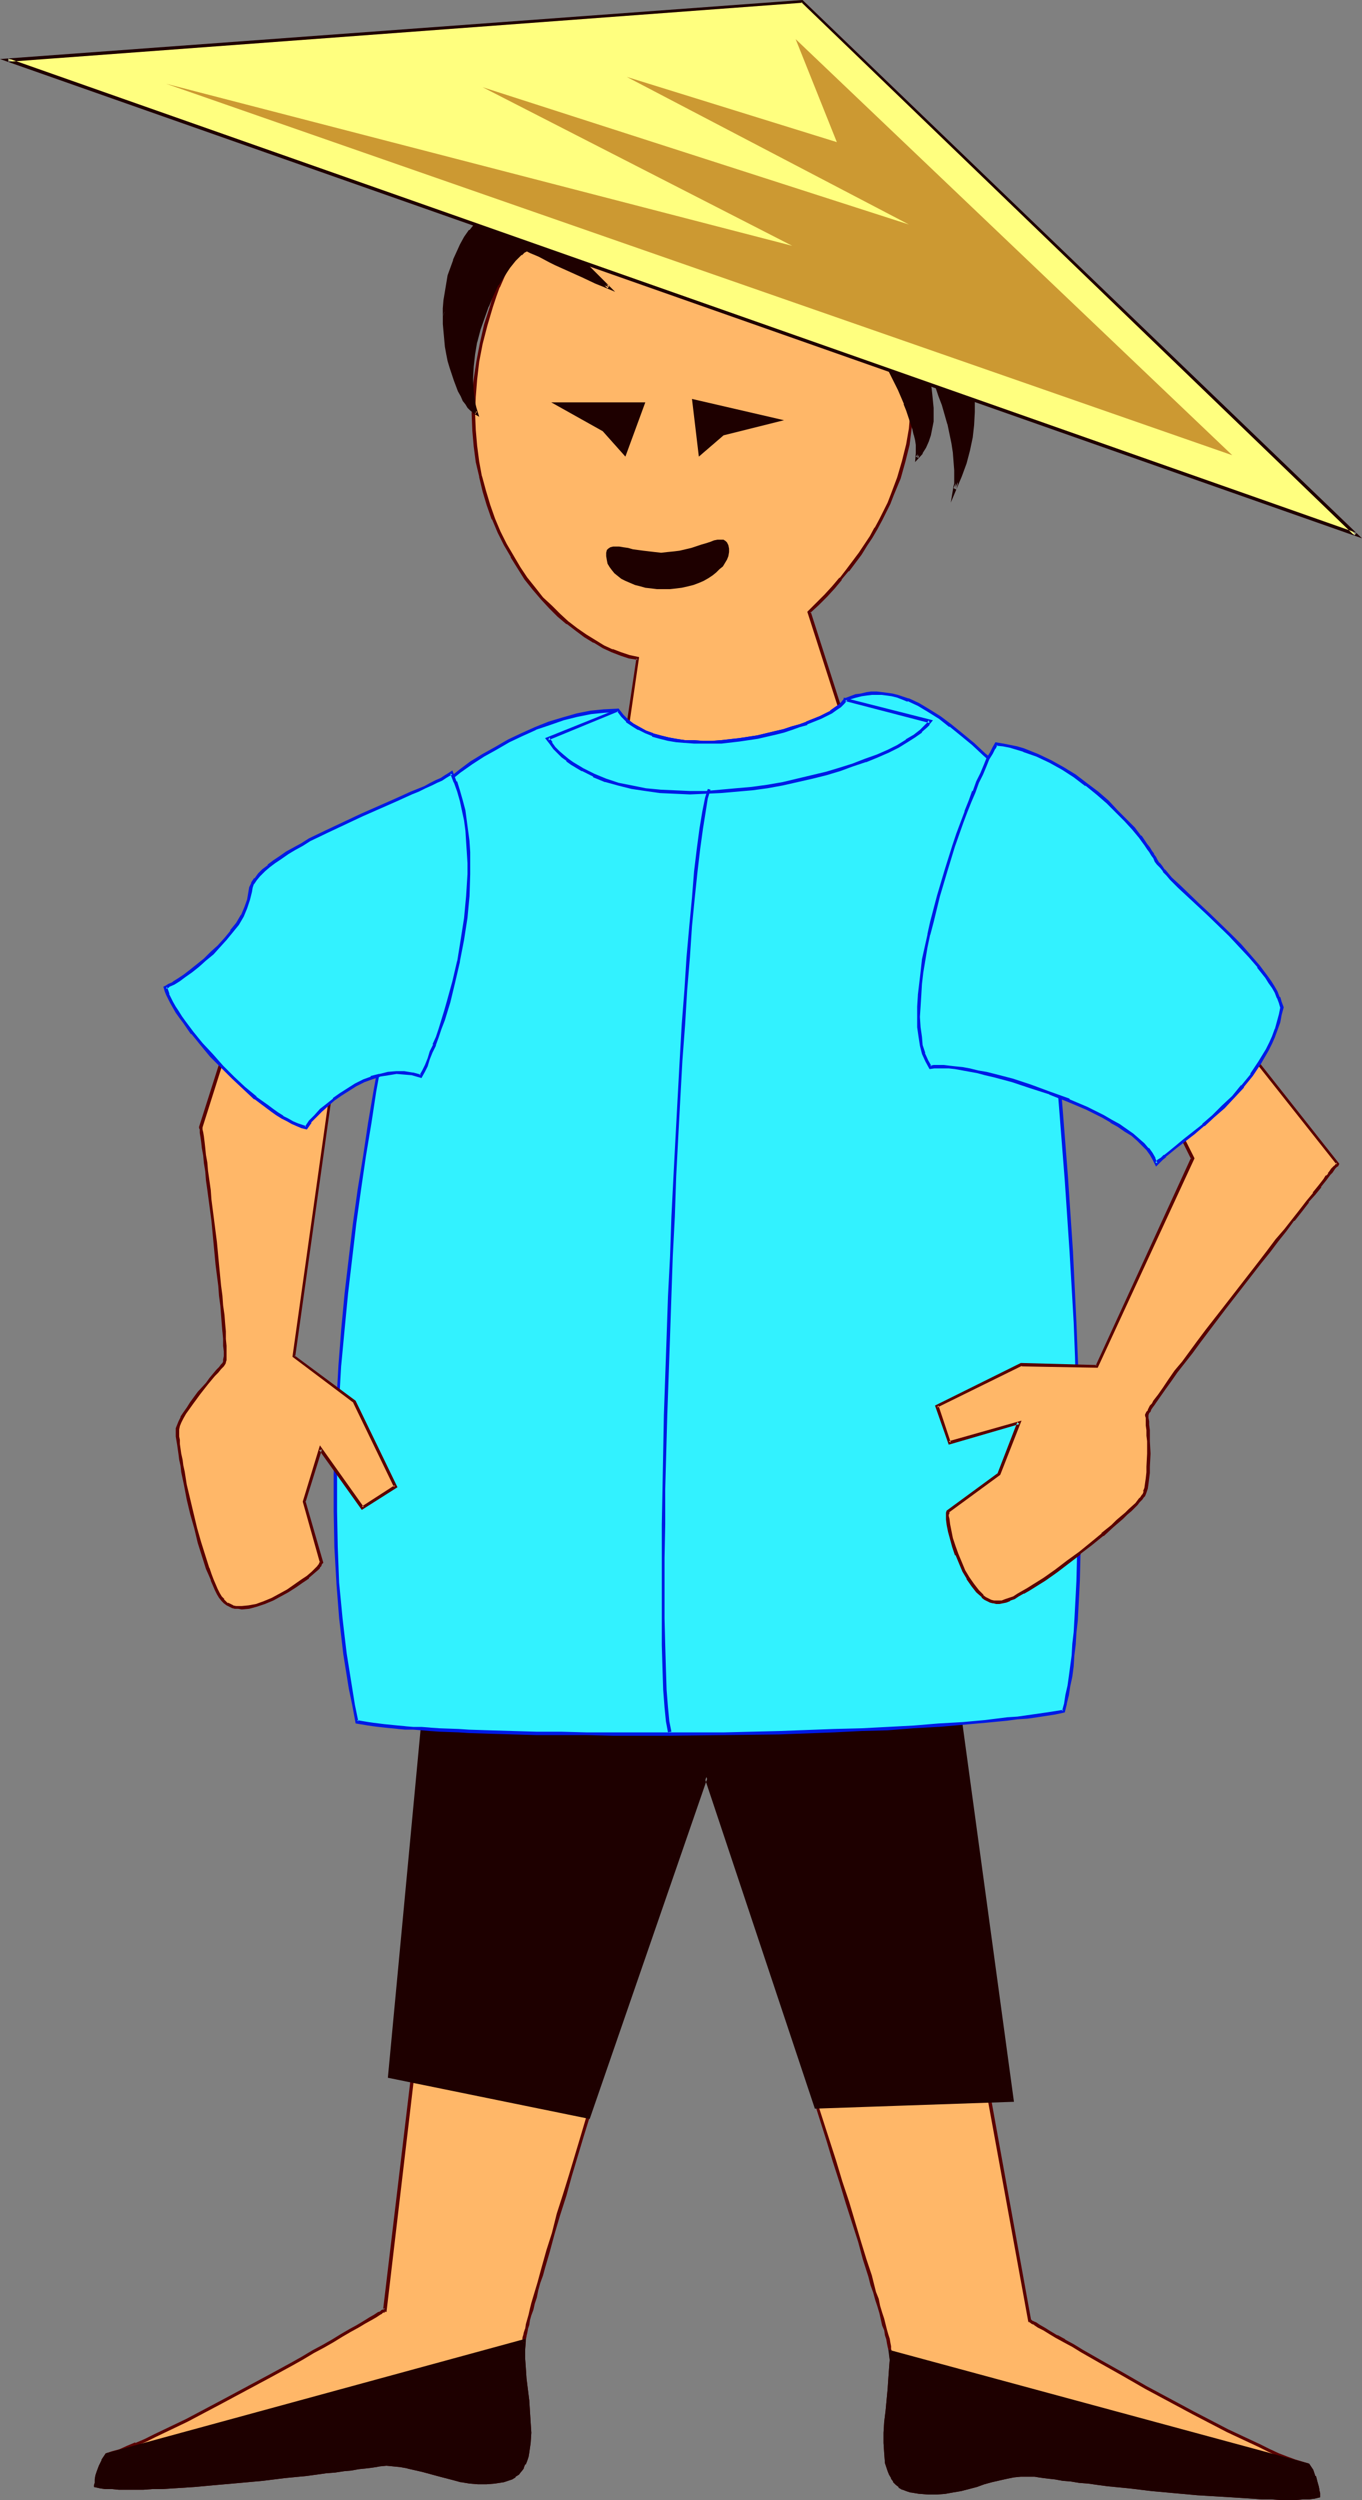 <?xml version="1.0" encoding="UTF-8" standalone="no"?>
<svg
   version="1.0"
   width="84.841mm"
   height="155.668mm"
   id="svg34"
   sodipodi:docname="Child 2.wmf"
   xmlns:inkscape="http://www.inkscape.org/namespaces/inkscape"
   xmlns:sodipodi="http://sodipodi.sourceforge.net/DTD/sodipodi-0.dtd"
   xmlns="http://www.w3.org/2000/svg"
   xmlns:svg="http://www.w3.org/2000/svg">
  <rect width="100%" height="100%" fill="#808080" stroke="none"/>
  <sodipodi:namedview
     id="namedview34"
     pagecolor="#ffffff"
     bordercolor="#000000"
     borderopacity="0.25"
     inkscape:showpageshadow="2"
     inkscape:pageopacity="0.0"
     inkscape:pagecheckerboard="0"
     inkscape:deskcolor="#d1d1d1"
     inkscape:document-units="mm" />
  <defs
     id="defs1">
    <pattern
       id="WMFhbasepattern"
       patternUnits="userSpaceOnUse"
       width="6"
       height="6"
       x="0"
       y="0" />
  </defs>
  <path
     style="fill:#ffb768;fill-opacity:1;fill-rule:evenodd;stroke:none"
     d="M 102.792,440.982 90.67,543.593 h -0.162 v 0.162 l -0.162,0.162 h -0.323 l -0.323,0.323 -0.323,0.162 -0.97,0.646 -1.293,0.646 -1.293,0.808 -1.616,0.97 -1.778,0.97 -1.939,1.131 -2.101,1.293 -2.263,1.293 -2.424,1.293 -2.424,1.454 -2.586,1.454 -5.334,2.909 -11.152,5.979 -5.495,2.909 -2.748,1.454 -2.586,1.293 -2.424,1.131 -2.424,1.131 -2.263,1.131 -2.263,0.97 -1.939,0.808 -1.778,0.646 -1.778,0.646 -1.455,0.323 -0.808,1.454 -0.646,1.293 -0.485,1.131 -0.162,1.131 -0.323,0.97 v 0.646 0.485 0.162 l 0.97,0.162 1.293,0.162 1.455,0.162 h 1.616 l 1.778,0.162 h 1.939 l 2.101,-0.162 h 2.101 l 2.424,-0.162 2.424,-0.162 5.01,-0.323 5.334,-0.323 5.334,-0.485 5.334,-0.646 5.334,-0.485 5.01,-0.646 2.424,-0.162 2.263,-0.323 2.101,-0.323 1.939,-0.162 1.939,-0.323 1.778,-0.162 1.455,-0.162 1.293,-0.162 1.131,-0.162 0.97,-0.162 1.616,-0.162 h 1.616 l 1.616,0.323 1.778,0.162 3.556,0.97 1.616,0.485 1.939,0.485 3.717,0.97 1.778,0.485 1.939,0.162 1.939,0.162 2.101,0.162 1.939,-0.162 1.939,-0.323 0.97,-0.323 0.97,-0.323 0.808,-0.485 0.646,-0.646 0.646,-0.646 0.485,-0.808 0.323,-0.808 0.323,-0.808 0.323,-0.97 0.323,-0.97 0.323,-2.101 v -2.424 -2.424 l -0.162,-2.585 -0.323,-2.585 -0.162,-2.585 -0.323,-2.424 -0.162,-2.585 -0.162,-2.262 -0.162,-2.101 0.162,-2.101 0.162,-0.485 0.162,-0.646 0.162,-0.646 0.162,-0.97 0.162,-0.97 0.323,-1.131 0.323,-1.293 0.323,-1.293 0.485,-1.454 0.323,-1.454 0.485,-1.616 0.485,-1.778 0.485,-1.778 0.485,-1.778 1.131,-3.878 1.293,-4.201 1.293,-4.363 1.293,-4.525 1.455,-4.686 1.455,-4.848 1.455,-4.848 3.071,-9.857 2.909,-9.857 1.455,-4.686 1.455,-4.525 1.455,-4.525 1.293,-4.201 1.293,-4.04 0.485,-1.778 0.646,-1.939 0.485,-1.778 0.485,-1.616 0.485,-1.616 0.485,-1.454 0.485,-1.454 0.323,-1.293 0.485,-1.131 0.323,-1.131 0.323,-0.97 0.162,-0.808 0.323,-0.808 0.162,-0.646 0.162,-0.485 0.162,-0.323 v -0.162 -0.162 z"
     id="path1" />
  <path
     style="fill:#590000;fill-opacity:1;fill-rule:evenodd;stroke:none"
     d="m 102.469,440.659 -12.283,102.934 0.485,-0.323 h -0.323 l -0.162,0.162 v 0 l -0.162,0.162 h 0.162 -0.323 l -0.323,0.323 v 0 l -0.323,0.162 h -0.162 l -0.97,0.646 -1.131,0.646 -1.293,0.808 v 0 l -1.616,0.97 v 0 l -1.778,0.97 v 0 l -1.939,1.131 -2.101,1.293 -2.263,1.293 -2.424,1.293 -2.424,1.454 -2.586,1.454 -5.334,2.909 -11.152,5.979 -5.495,2.909 -2.748,1.454 -7.435,3.555 -2.263,1.131 -2.263,0.97 v -0.162 l -1.939,0.808 v 0 l -1.778,0.808 -1.778,0.485 -1.455,0.485 -0.97,1.454 v 0.162 l -0.646,1.293 v 0 l -0.485,1.293 -0.323,0.97 -0.162,0.97 v 0 0.808 l -0.162,0.485 v 0.485 l 1.455,0.323 1.131,0.162 h 1.455 0.162 l 1.616,0.162 h 1.778 1.939 2.101 l 2.101,-0.162 h 2.424 l 2.424,-0.162 5.01,-0.323 v 0 l 5.334,-0.485 5.495,-0.485 5.334,-0.485 5.172,-0.646 5.01,-0.485 2.424,-0.323 2.263,-0.323 2.101,-0.162 2.101,-0.323 1.778,-0.162 1.778,-0.323 1.616,-0.162 1.293,-0.162 1.131,-0.162 0.808,-0.162 1.616,-0.162 v 0 l 1.616,0.162 v 0 l 1.616,0.162 1.778,0.323 h -0.162 l 3.556,0.808 1.778,0.485 1.778,0.485 3.717,0.97 1.778,0.485 h 0.162 l 1.939,0.323 1.939,0.162 v 0 h 2.101 v 0 l 1.939,-0.162 2.101,-0.323 v 0 l 0.97,-0.323 v 0 l 0.97,-0.323 0.808,-0.485 v -0.162 l 0.808,-0.485 0.485,-0.646 0.162,-0.162 0.485,-0.646 v -0.162 l 0.323,-0.808 h 0.162 l 0.323,-0.808 0.323,-0.97 0.162,-0.97 v 0 l 0.323,-2.262 v 0 l 0.162,-2.424 -0.162,-2.424 -0.162,-2.585 v 0 l -0.162,-2.585 -0.323,-2.585 -0.323,-2.585 -0.162,-2.424 v 0 l -0.162,-2.262 v -2.101 0 l 0.162,-1.939 v -0.646 0.162 l 0.162,-0.646 v -0.162 l 0.162,-0.646 v 0 l 0.162,-0.808 v -0.162 l 0.323,-0.97 v 0 l 0.162,-1.131 0.323,-1.131 0.485,-1.293 0.323,-1.454 0.485,-1.454 0.323,-1.616 0.485,-1.778 0.646,-1.778 0.485,-1.778 1.131,-3.878 1.131,-4.201 1.293,-4.363 1.455,-4.525 1.293,-4.686 1.455,-4.848 1.455,-4.848 3.071,-9.857 3.071,-9.857 1.293,-4.686 1.455,-4.686 1.455,-4.363 1.293,-4.201 1.293,-4.04 0.646,-1.939 0.485,-1.778 0.485,-1.778 0.485,-1.616 0.646,-1.616 0.323,-1.454 0.485,-1.454 0.485,-1.293 0.323,-1.293 0.323,-0.97 0.323,-0.97 0.323,-0.97 v 0.162 l 0.162,-0.808 v 0 l 0.162,-0.646 0.162,-0.485 0.162,-0.323 v 0 l 0.162,-0.323 -0.162,-0.485 h -53.982 l 0.323,0.808 h 53.335 l -0.323,-0.485 v 0.162 -0.162 l -0.162,0.162 v 0.485 l -0.162,0.485 -0.162,0.646 v -0.162 l -0.323,0.808 v 0 l -0.323,0.97 -0.162,0.97 -0.485,0.97 -0.323,1.293 -0.323,1.293 -0.485,1.293 -0.485,1.616 -0.485,1.454 -0.485,1.778 -0.646,1.778 -0.485,1.778 -0.646,1.778 -1.293,4.04 -1.293,4.201 -1.293,4.525 -1.455,4.686 -1.455,4.686 -3.071,9.695 -2.909,9.857 -1.455,4.848 -1.455,4.848 -1.455,4.686 -1.455,4.525 -1.131,4.525 -1.293,4.04 -1.131,4.04 -0.485,1.778 -0.485,1.778 -0.485,1.616 -0.485,1.616 -0.485,1.616 -0.323,1.293 -0.323,1.454 -0.323,1.131 -0.323,1.131 v 0 l -0.162,1.131 v -0.162 l -0.323,0.97 v 0 l -0.162,0.808 v -0.162 l -0.162,0.646 v 0.162 0.485 l -0.162,1.939 v 0.162 2.101 l 0.162,2.262 v 0.162 l 0.323,2.424 0.162,2.585 0.323,2.585 0.323,2.585 v -0.162 l 0.162,2.585 v 2.424 l -0.162,2.424 v -0.162 l -0.323,2.262 v 0 l -0.162,0.97 -0.323,0.97 -0.323,0.808 v -0.162 l -0.323,0.808 v 0 l -0.485,0.808 v -0.162 l -0.646,0.646 -0.646,0.646 v 0 l -0.646,0.485 v 0 l -0.97,0.323 h 0.162 l -0.97,0.162 v 0 l -2.101,0.323 -1.939,0.162 h 0.162 -2.101 0.162 l -2.101,-0.162 -1.939,-0.323 h 0.162 l -1.939,-0.323 -3.717,-0.97 -1.778,-0.485 -1.778,-0.646 -3.394,-0.808 h -0.162 l -1.616,-0.323 -1.616,-0.162 h -0.162 -1.616 v 0 l -1.616,0.162 h -0.97 l -1.131,0.162 -1.293,0.323 -1.616,0.162 -1.616,0.162 -1.939,0.323 -1.939,0.162 -2.263,0.323 -2.263,0.162 -2.263,0.323 -5.01,0.646 -5.334,0.485 -5.334,0.485 -5.495,0.485 -5.172,0.485 v 0 l -5.01,0.323 -2.424,0.162 -2.424,0.162 h -2.101 -2.101 -1.939 -1.778 -1.616 v 0 l -1.455,-0.162 -1.293,-0.162 -0.97,-0.162 0.323,0.323 v -0.162 0 -0.485 l 0.162,-0.646 v 0 l 0.162,-0.808 0.323,-1.131 0.323,-1.293 v 0.162 l 0.646,-1.454 v 0.162 l 0.808,-1.293 -0.162,0.162 1.455,-0.485 1.616,-0.646 1.778,-0.646 h 0.162 l 1.939,-0.808 v 0 l 2.263,-0.97 2.263,-1.131 7.435,-3.555 2.748,-1.454 5.495,-2.909 11.152,-5.979 5.334,-2.909 2.586,-1.454 2.424,-1.454 2.424,-1.293 2.263,-1.293 2.101,-1.293 1.939,-1.131 v 0 l 1.778,-0.97 v 0 l 1.616,-0.97 v 0 l 1.455,-0.808 1.131,-0.646 0.97,-0.646 v 0 l 0.323,-0.162 v 0 l 0.323,-0.323 v 0 h 0.323 l 0.162,-0.162 0.162,-0.162 -0.323,0.162 h 0.485 l 12.122,-102.934 -0.323,0.323 z"
     id="path2" />
  <path
     style="fill:#1e0000;fill-opacity:1;fill-rule:evenodd;stroke:none"
     d="m 25.052,577.688 -0.808,1.454 -0.646,1.293 -0.485,1.131 -0.162,1.131 -0.323,0.97 v 0.646 0.485 0.162 l 0.97,0.162 1.293,0.162 1.455,0.162 h 1.616 l 1.778,0.162 h 1.939 l 2.101,-0.162 h 2.101 l 2.424,-0.162 2.424,-0.162 5.01,-0.323 5.334,-0.323 5.334,-0.485 5.334,-0.646 5.334,-0.485 5.01,-0.646 2.424,-0.162 2.263,-0.323 2.101,-0.323 1.939,-0.162 1.939,-0.323 1.778,-0.162 1.455,-0.162 1.293,-0.162 1.131,-0.162 0.97,-0.162 1.616,-0.162 h 1.616 l 1.616,0.323 1.778,0.162 3.556,0.97 1.616,0.485 1.939,0.485 3.717,0.97 1.778,0.485 1.939,0.162 1.939,0.162 2.101,0.162 1.939,-0.162 1.939,-0.323 0.97,-0.323 0.97,-0.323 0.808,-0.485 0.646,-0.646 0.646,-0.646 0.485,-0.808 0.323,-0.808 0.323,-0.808 0.323,-0.97 0.323,-0.97 0.323,-2.101 v -2.424 -2.424 l -0.162,-2.585 -0.323,-2.585 -0.162,-2.585 -0.323,-2.424 -0.162,-2.585 -0.162,-2.262 -0.162,-2.101 0.162,-2.101 z"
     id="path3" />
  <path
     style="fill:#1e0000;fill-opacity:1;fill-rule:evenodd;stroke:none"
     d="m 24.89,577.365 -0.97,1.454 v 0.162 l -0.646,1.293 v 0 l -0.485,1.293 -0.323,0.97 -0.162,0.97 v 0 0.808 l -0.162,0.485 v 0.485 l 1.455,0.323 1.131,0.162 h 1.455 0.162 l 1.616,0.162 h 1.778 1.939 2.101 l 2.101,-0.162 h 2.424 l 2.424,-0.162 5.01,-0.323 v 0 l 5.334,-0.485 5.495,-0.485 5.334,-0.485 5.172,-0.646 5.01,-0.485 2.424,-0.323 2.263,-0.323 2.101,-0.162 2.101,-0.323 1.778,-0.162 1.778,-0.323 1.616,-0.162 1.293,-0.162 1.131,-0.162 0.808,-0.162 1.616,-0.162 v 0 l 1.616,0.162 v 0 l 1.616,0.162 1.778,0.323 h -0.162 l 3.556,0.808 1.778,0.485 1.778,0.485 3.717,0.97 1.778,0.485 h 0.162 l 1.939,0.323 1.939,0.162 v 0 h 2.101 v 0 l 1.939,-0.162 2.101,-0.323 v 0 l 0.97,-0.323 v 0 l 0.97,-0.323 0.808,-0.485 v -0.162 l 0.808,-0.485 0.485,-0.646 0.162,-0.162 0.485,-0.646 v -0.162 l 0.323,-0.808 h 0.162 l 0.323,-0.808 0.323,-0.97 0.162,-0.97 v 0 l 0.323,-2.262 v 0 l 0.162,-2.424 -0.162,-2.424 -0.162,-2.585 v 0 l -0.162,-2.585 -0.323,-2.585 -0.323,-2.585 -0.162,-2.424 v 0 l -0.162,-2.262 v -2.101 0 l 0.162,-2.585 -98.913,26.986 0.323,0.808 98.267,-26.824 -0.485,-0.485 -0.162,1.939 v 0.162 2.101 l 0.162,2.262 v 0.162 l 0.323,2.424 0.162,2.585 0.323,2.585 0.323,2.585 v -0.162 l 0.162,2.585 v 2.424 l -0.162,2.424 v -0.162 l -0.323,2.262 v 0 l -0.162,0.97 -0.323,0.97 -0.323,0.808 v -0.162 l -0.323,0.808 v 0 l -0.485,0.808 v -0.162 l -0.646,0.646 -0.646,0.646 v 0 l -0.646,0.485 v 0 l -0.97,0.323 h 0.162 l -0.97,0.162 v 0 l -2.101,0.323 -1.939,0.162 h 0.162 -2.101 0.162 l -2.101,-0.162 -1.939,-0.323 h 0.162 l -1.939,-0.323 -3.717,-0.97 -1.778,-0.485 -1.778,-0.646 -3.394,-0.808 h -0.162 l -1.616,-0.323 -1.616,-0.162 h -0.162 -1.616 v 0 l -1.616,0.162 h -0.97 l -1.131,0.162 -1.293,0.323 -1.616,0.162 -1.616,0.162 -1.939,0.323 -1.939,0.162 -2.263,0.323 -2.263,0.162 -2.263,0.323 -5.01,0.646 -5.334,0.485 -5.334,0.485 -5.495,0.485 -5.172,0.485 v 0 l -5.01,0.323 -2.424,0.162 -2.424,0.162 h -2.101 -2.101 -1.939 -1.778 -1.616 v 0 l -1.455,-0.162 -1.293,-0.162 -0.97,-0.162 0.323,0.323 v -0.162 0 -0.485 l 0.162,-0.646 v 0 l 0.162,-0.808 0.323,-1.131 0.323,-1.293 v 0.162 l 0.646,-1.454 v 0.162 l 0.808,-1.293 -0.162,0.162 z"
     id="path4" />
  <path
     style="fill:#ffb768;fill-opacity:1;fill-rule:evenodd;stroke:none"
     d="m 223.362,440.982 19.071,105.196 v 0 h 0.162 l 0.162,0.162 0.162,0.162 0.323,0.162 0.485,0.162 0.97,0.646 1.131,0.646 1.293,0.808 1.616,0.97 1.778,0.97 2.101,1.131 2.101,1.293 2.263,1.293 2.263,1.293 2.586,1.454 2.586,1.454 5.334,3.07 11.152,5.979 5.334,2.747 2.748,1.454 2.586,1.293 2.586,1.131 2.424,1.131 2.263,1.131 2.101,0.97 2.101,0.808 1.778,0.646 1.616,0.485 1.616,0.485 0.808,1.293 0.485,1.454 0.485,1.131 0.323,1.131 0.162,0.97 v 0.646 l 0.162,0.485 v 0.162 l -1.131,0.162 -1.131,0.162 -1.455,0.162 h -1.616 -3.717 -2.101 -2.263 l -2.263,-0.162 -2.424,-0.162 -5.172,-0.323 -5.172,-0.485 -5.495,-0.323 -5.334,-0.646 -5.334,-0.485 -5.01,-0.646 -2.263,-0.162 -2.263,-0.323 -2.263,-0.323 -1.939,-0.162 -1.939,-0.323 -1.616,-0.162 -1.616,-0.162 -1.293,-0.162 -1.131,-0.162 -0.97,-0.162 -1.616,-0.162 h -1.616 l -1.616,0.323 -1.778,0.323 -3.394,0.808 -1.778,0.485 -1.778,0.485 -3.717,0.97 -1.939,0.485 -1.939,0.162 -1.939,0.162 h -1.939 -1.939 l -2.101,-0.323 -0.97,-0.323 -0.808,-0.323 -0.808,-0.485 -0.808,-0.646 -0.485,-0.646 -0.485,-0.808 -0.485,-0.808 -0.323,-0.808 -0.323,-0.97 -0.162,-0.97 -0.323,-2.101 -0.162,-2.424 0.162,-2.424 0.162,-2.585 0.162,-2.585 0.485,-5.009 0.323,-2.585 0.162,-2.262 v -2.101 l -0.162,-1.939 -0.162,-0.646 v -0.646 l -0.162,-0.808 -0.323,-0.808 -0.162,-1.131 -0.323,-0.97 -0.323,-1.293 -0.485,-1.454 -0.323,-1.454 -0.485,-1.454 -0.485,-1.616 -0.485,-1.778 -0.485,-1.778 -0.646,-1.939 -1.131,-3.878 -1.293,-4.363 -1.455,-4.363 -1.455,-4.686 -1.455,-4.848 -1.616,-4.848 -1.455,-5.009 -3.232,-10.18 -3.232,-9.857 -1.455,-4.848 -1.616,-4.686 -1.455,-4.686 -1.455,-4.201 -1.293,-4.201 -0.646,-1.939 -0.485,-1.778 -0.646,-1.939 -0.646,-1.616 -0.485,-1.616 -0.485,-1.616 -0.485,-1.293 -0.485,-1.454 -0.323,-1.131 -0.323,-1.131 -0.323,-0.97 -0.323,-0.97 -0.323,-0.808 -0.162,-0.485 -0.162,-0.646 -0.162,-0.323 v -0.162 -0.162 z"
     id="path5" />
  <path
     style="fill:#590000;fill-opacity:1;fill-rule:evenodd;stroke:none"
     d="m 223.362,441.467 -0.485,-0.323 19.233,105.357 h 0.323 l -0.323,-0.162 0.162,0.162 0.323,0.162 0.162,0.162 v 0 l 0.323,0.162 v 0 l 0.485,0.162 h -0.162 l 0.97,0.646 1.293,0.646 v 0 l 1.293,0.808 1.616,0.97 v 0 l 1.778,0.97 v 0 l 2.101,1.131 2.101,1.293 2.263,1.293 2.263,1.293 2.586,1.454 2.586,1.454 5.334,3.07 11.152,5.979 8.081,4.201 5.172,2.424 2.424,1.131 2.263,1.131 2.101,0.97 2.101,0.808 v 0 l 1.778,0.646 1.778,0.646 1.455,0.323 -0.162,-0.162 0.808,1.454 v -0.162 l 0.485,1.454 v -0.162 l 0.485,1.293 0.162,1.131 0.323,0.97 v -0.162 0.646 0.485 0 0.162 l 0.323,-0.323 -0.97,0.162 -1.293,0.162 -1.455,0.162 h 0.162 -1.616 -3.717 -2.101 l -2.263,-0.162 h -2.263 l -2.424,-0.162 -5.172,-0.323 h 0.162 l -5.334,-0.485 -5.495,-0.485 -5.334,-0.485 -5.172,-0.485 -5.01,-0.646 -2.424,-0.323 -2.263,-0.162 -2.101,-0.323 -2.101,-0.162 -1.778,-0.323 -1.778,-0.162 -1.616,-0.162 -1.293,-0.323 -1.131,-0.162 h -0.808 -0.162 l -1.616,-0.162 h -1.616 l -1.616,0.162 -1.778,0.323 v 0 l -3.556,0.97 -1.778,0.485 -1.778,0.485 -3.717,0.97 v 0 l -1.778,0.323 -1.939,0.323 -1.939,0.162 v 0 h -1.939 -1.939 v 0 l -2.101,-0.485 h 0.162 l -0.97,-0.162 v 0 l -0.808,-0.323 v 0 l -0.808,-0.485 v 0 l -0.646,-0.646 -0.646,-0.646 0.162,0.162 -0.485,-0.808 v 0 l -0.485,-0.808 -0.323,-0.808 v 0 l -0.323,-0.97 -0.162,-0.97 v 0.162 l -0.323,-2.262 v 0.162 -2.424 -2.424 l 0.162,-2.585 v 0.162 l 0.162,-2.585 0.646,-5.171 0.162,-2.424 v -0.162 l 0.162,-2.262 v -2.101 -0.162 l -0.162,-1.939 -0.162,-0.485 v -0.646 l -0.162,-0.808 v 0 l -0.162,-0.97 -0.323,-0.97 -0.323,-1.131 -0.323,-1.293 -0.323,-1.293 -0.485,-1.454 -0.485,-1.616 -0.323,-1.616 -0.646,-1.616 -0.485,-1.939 -0.485,-1.939 -1.293,-3.878 -1.293,-4.201 -2.748,-9.211 -1.616,-4.848 -1.455,-4.848 -1.616,-5.009 -3.232,-10.019 -3.232,-10.019 -2.909,-9.534 -1.616,-4.525 -1.293,-4.363 -1.455,-4.201 -0.646,-1.778 -0.485,-1.939 -0.646,-1.778 -0.485,-1.778 -0.485,-1.616 -0.646,-1.454 -0.323,-1.454 -0.485,-1.293 -0.485,-1.293 -0.323,-1.131 -0.323,-0.97 -0.323,-0.808 -0.162,-0.808 -0.323,-0.646 -0.162,-0.485 v -0.323 l -0.162,-0.162 v -0.162 0.162 -0.162 l -0.323,0.485 h 48.648 l 0.323,-0.808 h -49.295 l -0.162,0.485 0.162,0.323 v 0 l 0.162,0.323 0.162,0.485 0.162,0.646 0.323,0.808 0.162,0.808 0.323,0.97 0.485,1.131 0.323,1.293 0.485,1.293 0.485,1.454 0.485,1.616 0.485,1.454 0.646,1.778 0.485,1.778 0.646,1.939 0.646,1.939 1.293,4.04 1.455,4.363 1.455,4.525 3.071,9.534 3.232,10.019 3.232,10.18 1.455,4.848 1.616,5.009 1.455,4.848 2.909,9.049 1.131,4.201 1.293,4.04 0.485,1.939 0.646,1.778 0.485,1.778 0.485,1.454 0.485,1.616 0.323,1.454 0.323,1.454 0.485,1.131 0.162,1.131 0.323,0.97 0.162,0.97 v 0 l 0.162,0.808 0.162,0.646 0.162,0.485 0.162,1.939 v 0 l -0.162,2.101 -0.162,2.262 v 0 l -0.162,2.424 -0.485,5.171 -0.323,2.585 v 0 l -0.162,2.585 v 2.424 l 0.162,2.424 v 0 l 0.162,2.101 v 0.162 l 0.323,0.97 0.323,0.97 v 0 l 0.323,0.808 0.485,0.808 v 0.162 l 0.485,0.646 v 0.162 l 0.646,0.646 0.646,0.485 v 0.162 l 0.808,0.485 h 0.162 l 0.808,0.323 v 0 l 0.97,0.323 h 0.162 l 1.939,0.323 h 0.162 l 1.939,0.162 h 1.939 v 0 l 2.101,-0.162 1.778,-0.323 1.939,-0.323 v 0 l 3.717,-0.97 1.778,-0.646 1.778,-0.485 3.556,-0.808 v 0 l 1.616,-0.323 1.616,-0.162 v 0 h 1.616 1.616 v 0 l 0.97,0.162 1.131,0.162 1.293,0.162 1.455,0.162 1.778,0.323 1.939,0.162 1.939,0.323 2.101,0.162 2.263,0.323 2.424,0.323 5.01,0.485 5.334,0.646 5.334,0.485 5.334,0.485 5.334,0.323 v 0 l 5.172,0.323 2.424,0.162 2.263,0.162 h 2.263 l 2.101,0.162 h 3.717 l 1.616,-0.162 v 0 h 1.455 l 1.293,-0.162 1.293,-0.323 v -0.485 0 -0.485 l -0.162,-0.646 v -0.162 l -0.162,-0.808 -0.323,-1.131 -0.323,-1.293 h -0.162 l -0.485,-1.454 v 0 l -0.97,-1.454 -1.616,-0.485 -1.616,-0.485 -1.778,-0.646 v 0 l -2.101,-0.808 -2.101,-0.97 -2.263,-1.131 -2.424,-1.131 -5.172,-2.424 -8.081,-4.201 -11.152,-5.979 -5.334,-3.07 -2.586,-1.454 -2.586,-1.454 -2.263,-1.293 -2.263,-1.293 -2.101,-1.293 -2.101,-1.131 h 0.162 l -1.778,-0.97 h -0.162 l -1.616,-0.97 -1.293,-0.808 v 0 l -1.131,-0.646 -0.97,-0.646 v 0 l -0.485,-0.162 h 0.162 l -0.485,-0.162 -0.162,-0.162 v 0 l -0.162,-0.162 v 0.162 l -0.162,-0.162 -0.162,-0.162 0.323,0.323 -19.071,-105.357 z"
     id="path6" />
  <path
     style="fill:#1e0000;fill-opacity:1;fill-rule:evenodd;stroke:none"
     d="m 308.053,580.112 0.808,1.293 0.485,1.454 0.485,1.131 0.323,1.131 0.162,0.97 v 0.646 l 0.162,0.485 v 0.162 l -1.131,0.162 -1.131,0.162 -1.455,0.162 h -1.616 -3.717 -2.101 -2.263 l -2.263,-0.162 -2.424,-0.162 -5.172,-0.323 -5.172,-0.485 -5.495,-0.323 -5.334,-0.646 -5.334,-0.485 -5.01,-0.646 -2.263,-0.162 -2.263,-0.323 -2.263,-0.323 -1.939,-0.162 -1.939,-0.323 -1.616,-0.162 -1.616,-0.162 -1.293,-0.162 -1.131,-0.162 -0.97,-0.162 -1.616,-0.162 h -1.616 l -1.616,0.323 -1.778,0.323 -3.394,0.808 -1.778,0.485 -1.778,0.485 -3.717,0.97 -1.939,0.485 -1.939,0.162 -1.939,0.162 h -1.939 -1.939 l -2.101,-0.323 -0.97,-0.323 -0.808,-0.323 -0.808,-0.485 -0.808,-0.646 -0.485,-0.646 -0.485,-0.808 -0.485,-0.808 -0.323,-0.808 -0.323,-0.97 -0.162,-0.97 -0.323,-2.101 -0.162,-2.424 0.162,-2.424 0.162,-2.585 0.162,-2.585 0.485,-5.009 0.323,-2.585 0.162,-2.262 v -2.101 l -0.162,-1.939 z"
     id="path7" />
  <path
     style="fill:#1e0000;fill-opacity:1;fill-rule:evenodd;stroke:none"
     d="m 307.891,580.435 -0.162,-0.162 0.808,1.454 v -0.162 l 0.485,1.454 v -0.162 l 0.485,1.293 0.162,1.131 0.323,0.97 v -0.162 0.646 0.485 0 0.162 l 0.323,-0.323 -0.97,0.162 -1.293,0.162 -1.455,0.162 h 0.162 -1.616 -3.717 -2.101 l -2.263,-0.162 h -2.263 l -2.424,-0.162 -5.172,-0.323 h 0.162 l -5.334,-0.485 -5.495,-0.485 -5.334,-0.485 -5.172,-0.485 -5.01,-0.646 -2.424,-0.323 -2.263,-0.162 -2.101,-0.323 -2.101,-0.162 -1.778,-0.323 -1.778,-0.162 -1.616,-0.162 -1.293,-0.323 -1.131,-0.162 h -0.808 -0.162 l -1.616,-0.162 h -1.616 l -1.616,0.162 -1.778,0.323 v 0 l -3.556,0.97 -1.778,0.485 -1.778,0.485 -3.717,0.97 v 0 l -1.778,0.323 -1.939,0.323 -1.939,0.162 v 0 h -1.939 -1.939 v 0 l -2.101,-0.485 h 0.162 l -0.97,-0.162 v 0 l -0.808,-0.323 v 0 l -0.808,-0.485 v 0 l -0.646,-0.646 -0.646,-0.646 0.162,0.162 -0.485,-0.808 v 0 l -0.485,-0.808 -0.323,-0.808 v 0 l -0.323,-0.97 -0.162,-0.97 v 0.162 l -0.323,-2.262 v 0.162 -2.424 -2.424 l 0.162,-2.585 v 0.162 l 0.162,-2.585 0.646,-5.171 0.162,-2.424 v -0.162 l 0.162,-2.262 v -2.101 -0.162 l -0.162,-1.939 -0.485,0.485 98.428,26.663 0.323,-0.646 -99.075,-26.824 0.323,2.424 v 0 l -0.162,2.101 -0.162,2.262 v 0 l -0.162,2.424 -0.485,5.171 -0.323,2.585 v 0 l -0.162,2.585 v 2.424 l 0.162,2.424 v 0 l 0.162,2.101 v 0.162 l 0.323,0.97 0.323,0.97 v 0 l 0.323,0.808 0.485,0.808 v 0.162 l 0.485,0.646 v 0.162 l 0.646,0.646 0.646,0.485 v 0.162 l 0.808,0.485 h 0.162 l 0.808,0.323 v 0 l 0.97,0.323 h 0.162 l 1.939,0.323 h 0.162 l 1.939,0.162 h 1.939 v 0 l 2.101,-0.162 1.778,-0.323 1.939,-0.323 v 0 l 3.717,-0.97 1.778,-0.646 1.778,-0.485 3.556,-0.808 v 0 l 1.616,-0.323 1.616,-0.162 v 0 h 1.616 1.616 v 0 l 0.97,0.162 1.131,0.162 1.293,0.162 1.455,0.162 1.778,0.323 1.939,0.162 1.939,0.323 2.101,0.162 2.263,0.323 2.424,0.323 5.01,0.485 5.334,0.646 5.334,0.485 5.334,0.485 5.334,0.323 v 0 l 5.172,0.323 2.424,0.162 2.263,0.162 h 2.263 l 2.101,0.162 h 3.717 l 1.616,-0.162 v 0 h 1.455 l 1.293,-0.162 1.293,-0.323 v -0.485 0 -0.485 l -0.162,-0.646 v -0.162 l -0.162,-0.808 -0.323,-1.131 -0.323,-1.293 h -0.162 l -0.485,-1.454 v 0 l -0.97,-1.454 z"
     id="path8" />
  <path
     style="fill:#ffb768;fill-opacity:1;fill-rule:evenodd;stroke:none"
     d="m 141.581,213.3 8.566,-58.334 -1.939,-0.485 -2.101,-0.646 -1.939,-0.646 -2.101,-0.97 -2.101,-1.293 -2.101,-1.293 -2.101,-1.454 -2.101,-1.616 -2.101,-1.778 -1.939,-1.939 -1.939,-2.101 -1.939,-2.262 -1.939,-2.424 -1.616,-2.424 -1.616,-2.747 -1.616,-2.747 -1.455,-2.909 -1.293,-3.07 -1.131,-3.232 -1.131,-3.393 -0.808,-3.393 -0.646,-3.555 -0.485,-3.717 -0.323,-3.717 -0.162,-3.878 v -3.878 l 0.323,-4.201 0.646,-4.04 0.808,-4.363 1.131,-4.363 1.293,-4.363 0.646,-2.262 0.97,-2.262 1.131,-2.585 1.293,-2.585 1.293,-2.262 1.616,-2.101 1.616,-2.101 1.778,-1.778 1.939,-1.616 2.101,-1.454 1.939,-1.454 2.263,-1.293 2.263,-1.131 2.263,-0.97 2.424,-0.808 2.424,-0.808 2.424,-0.485 2.586,-0.646 2.586,-0.323 2.586,-0.323 2.586,-0.162 2.586,-0.162 h 2.586 2.586 l 2.586,0.162 2.586,0.323 2.586,0.162 2.424,0.485 2.424,0.323 2.424,0.485 2.263,0.485 2.263,0.646 2.263,0.646 2.101,0.646 1.939,0.808 2.101,0.97 2.101,1.293 1.939,1.454 1.939,1.778 1.939,1.778 1.939,2.101 1.778,2.262 1.616,2.424 1.616,2.585 1.616,2.747 1.293,2.909 1.293,2.909 0.97,3.232 0.97,3.232 0.646,3.393 0.646,3.393 0.323,3.555 v 3.717 l -0.162,3.717 -0.323,3.717 -0.646,3.878 -0.808,3.878 -1.293,3.878 -1.455,3.878 -0.808,2.101 -0.97,1.939 -0.97,1.939 -1.131,2.101 -1.131,1.939 -1.293,1.939 -1.293,1.939 -1.455,2.101 -1.455,1.939 -1.616,1.939 -1.778,1.939 -1.778,1.939 -1.939,1.939 -1.939,1.939 20.203,63.182 z"
     id="path9" />
  <path
     style="fill:#590000;fill-opacity:1;fill-rule:evenodd;stroke:none"
     d="m 141.581,212.977 0.323,0.323 8.566,-58.658 -2.263,-0.485 v 0 l -1.939,-0.646 -2.101,-0.808 0.162,0.162 -2.101,-0.97 -2.101,-1.293 v 0 l -2.101,-1.293 -2.101,-1.454 -2.101,-1.616 0.162,0.162 -2.101,-1.939 -1.939,-1.939 -2.101,-1.939 v 0 l -1.778,-2.262 v 0 l -1.939,-2.424 -1.616,-2.424 -1.616,-2.747 v 0 l -1.616,-2.747 -1.455,-2.909 -1.293,-3.07 v 0 l -1.131,-3.232 -0.97,-3.232 -0.97,-3.555 v 0.162 l -0.646,-3.555 -0.485,-3.717 -0.323,-3.717 v 0 l -0.162,-3.878 0.162,-3.878 v 0 l 0.323,-4.04 0.485,-4.201 0.808,-4.201 v 0 l 1.131,-4.363 1.293,-4.363 0.808,-2.424 0.808,-2.262 v 0.162 l 1.131,-2.585 1.293,-2.585 v 0 l 1.293,-2.262 1.616,-2.101 h -0.162 l 1.778,-1.939 1.778,-1.778 1.939,-1.778 v 0.162 l 1.939,-1.454 2.101,-1.454 2.101,-1.293 v 0 l 2.263,-1.131 2.263,-0.97 v 0 l 2.424,-0.808 2.424,-0.808 2.424,-0.485 v 0 l 2.424,-0.485 2.586,-0.485 2.586,-0.323 2.586,-0.162 v 0 l 2.586,-0.162 h 2.586 l 2.586,0.162 2.586,0.162 v 0 l 2.586,0.162 2.424,0.323 2.424,0.323 2.586,0.485 2.424,0.323 h -0.162 l 2.263,0.646 2.263,0.485 2.263,0.646 2.101,0.646 v 0 l 1.939,0.808 v 0 l 2.101,0.97 v 0 l 1.939,1.293 2.101,1.454 h -0.162 l 2.101,1.616 1.939,1.939 1.778,2.101 v 0 l 1.778,2.101 v 0 l 1.616,2.424 1.616,2.585 v 0 l 1.616,2.747 1.293,2.909 1.293,2.909 h -0.162 l 1.131,3.07 0.808,3.393 0.808,3.232 v 0 l 0.485,3.555 0.323,3.393 v 0 l 0.162,3.717 -0.162,3.717 v -0.162 l -0.323,3.878 -0.646,3.717 v 0 l -0.97,3.878 -1.131,3.878 v 0 l -1.455,3.878 v 0 l -0.808,2.101 -0.97,1.939 -0.97,1.939 -1.131,2.101 v -0.162 l -1.131,2.101 -1.293,1.939 -1.293,1.939 -1.455,1.939 -1.455,1.939 v 0 l -1.616,2.101 v -0.162 l -1.778,2.101 -1.778,1.939 -1.939,1.939 -2.101,2.101 20.364,63.344 0.323,-0.485 -69.174,6.14 -0.485,0.808 70.144,-6.302 -20.364,-63.505 -0.162,0.323 2.101,-1.939 1.939,-1.939 1.778,-1.939 1.616,-1.939 v -0.162 l 1.616,-1.939 h 0.162 l 1.455,-1.939 1.455,-1.939 1.293,-2.101 1.293,-1.939 1.131,-1.939 v 0 l 1.131,-2.101 0.97,-1.939 0.97,-1.939 0.808,-2.101 v 0 l 1.616,-3.878 v 0 l 1.131,-4.04 0.97,-3.878 v 0 l 0.485,-3.878 0.485,-3.717 v 0 l 0.162,-3.717 -0.162,-3.717 v 0 l -0.323,-3.555 -0.485,-3.555 v 0 l -0.808,-3.393 -0.97,-3.232 -0.97,-3.07 v -0.162 l -1.293,-2.909 -1.293,-2.909 -1.616,-2.747 v 0 l -1.616,-2.585 -1.616,-2.424 v 0 l -1.778,-2.262 v 0 l -1.939,-2.101 -1.939,-1.939 -1.939,-1.616 -0.162,-0.162 -1.939,-1.454 -2.101,-1.293 v 0 l -2.101,-0.97 v 0 l -2.101,-0.808 v 0 l -2.101,-0.646 -2.101,-0.646 -2.263,-0.646 -2.263,-0.485 h -0.162 l -2.424,-0.485 -2.424,-0.485 -2.424,-0.323 -2.586,-0.323 -2.586,-0.162 v 0 l -2.586,-0.162 h -2.586 -2.586 -2.586 v 0 l -2.748,0.323 -2.424,0.323 -2.586,0.323 -2.586,0.485 v 0 l -2.424,0.646 -2.586,0.646 -2.424,0.97 v 0 l -2.263,0.97 -2.263,1.131 v 0 l -2.263,1.293 -2.101,1.454 -1.939,1.454 v 0 l -1.939,1.616 -1.778,1.939 -1.778,1.939 v 0 l -1.616,2.101 -1.293,2.424 v 0 l -1.293,2.585 -1.131,2.585 h -0.162 l -0.808,2.262 -0.646,2.262 -1.455,4.525 -0.97,4.363 v 0 l -0.808,4.201 -0.646,4.201 -0.323,4.04 v 0.162 l -0.162,3.878 0.162,3.878 v 0.162 l 0.323,3.717 0.485,3.717 0.808,3.393 v 0.162 l 0.808,3.393 0.97,3.232 1.131,3.232 0.162,0.162 1.293,3.07 1.455,2.909 1.616,2.747 v 0.162 l 1.616,2.585 1.616,2.585 1.939,2.424 v 0 l 1.939,2.262 v 0 l 1.939,2.101 1.939,1.939 2.101,1.778 h 0.162 l 2.101,1.616 1.939,1.454 2.101,1.293 h 0.162 l 2.101,1.293 2.101,0.97 v 0 l 2.101,0.808 1.939,0.646 v 0 l 2.101,0.323 -0.323,-0.323 -8.728,58.819 z"
     id="path10" />
  <path
     style="fill:#1e0000;fill-opacity:1;fill-rule:evenodd;stroke:none"
     d="m 157.744,138.645 1.455,-0.162 1.293,-0.162 1.455,-0.323 1.293,-0.323 1.293,-0.485 1.131,-0.485 1.131,-0.646 0.97,-0.646 0.808,-0.646 0.808,-0.808 0.808,-0.646 0.485,-0.808 0.485,-0.808 0.323,-0.808 0.162,-0.97 v -0.808 l -0.162,-0.808 -0.323,-0.646 -0.323,-0.323 -0.485,-0.323 h -0.646 -0.808 l -0.808,0.162 -0.808,0.323 -0.97,0.323 -1.131,0.323 -2.424,0.808 -2.748,0.646 -1.293,0.162 -1.616,0.162 -1.455,0.162 -1.455,-0.162 -2.748,-0.323 -2.424,-0.323 -1.131,-0.323 -1.131,-0.162 -0.97,-0.162 h -0.808 -0.646 l -0.646,0.162 -0.485,0.323 -0.323,0.323 -0.162,0.646 v 0.808 l 0.162,0.97 0.162,0.808 0.485,0.808 0.485,0.646 0.646,0.808 0.808,0.646 0.808,0.646 0.97,0.485 1.131,0.485 1.131,0.485 1.293,0.323 1.131,0.323 1.455,0.162 1.293,0.162 h 1.455 z"
     id="path11" />
  <path
     style="fill:#1e0000;fill-opacity:1;fill-rule:evenodd;stroke:none"
     d="m 91.802,488.652 46.871,9.695 27.637,-80.149 25.86,77.725 46.062,-1.616 -13.738,-101.156 H 100.691 Z"
     id="path12" />
  <path
     style="fill:#1e0000;fill-opacity:1;fill-rule:evenodd;stroke:none"
     d="m 91.317,488.975 47.517,9.695 27.799,-80.472 h -0.808 l 26.021,78.049 46.871,-1.616 -13.9,-101.964 H 100.368 l -9.051,96.308 0.808,-0.323 8.889,-95.5 -0.323,0.323 h 123.803 l -0.323,-0.323 13.738,101.156 0.323,-0.485 -46.062,1.778 0.323,0.162 -26.183,-78.695 -27.961,81.119 0.323,-0.323 -46.871,-9.534 0.323,0.323 z"
     id="path13" />
  <path
     style="fill:#1e0000;fill-opacity:1;fill-rule:evenodd;stroke:none"
     d="m 129.783,94.692 h 22.142 l -4.687,12.766 -5.334,-5.979 z"
     id="path14" />
  <path
     style="fill:#1e0000;fill-opacity:1;fill-rule:evenodd;stroke:none"
     d="m 184.573,98.894 -21.657,-5.009 1.616,13.574 5.818,-5.009 z"
     id="path15" />
  <path
     style="fill:#32f2ff;fill-opacity:1;fill-rule:evenodd;stroke:none"
     d="m 198.957,164.661 -0.485,0.808 -0.808,0.646 -0.97,0.646 -0.97,0.808 -1.293,0.646 -1.293,0.646 -1.616,0.646 -1.616,0.646 -1.778,0.646 -1.778,0.646 -1.939,0.485 -1.939,0.646 -4.041,0.808 -4.364,0.808 -4.364,0.323 -2.101,0.162 h -2.101 -2.101 l -2.101,-0.162 -2.101,-0.323 -1.939,-0.323 -1.778,-0.323 -1.778,-0.646 -1.778,-0.646 -1.455,-0.808 -1.455,-0.808 -1.293,-0.97 -1.131,-1.293 -1.131,-1.293 -3.071,0.162 -3.394,0.485 -3.232,0.646 -3.232,0.808 -3.232,1.131 -3.232,1.131 -3.232,1.454 -3.071,1.454 -3.071,1.778 -2.909,1.616 -2.748,1.778 -2.748,1.939 -2.424,1.939 -2.424,1.939 -2.101,1.778 -1.939,1.778 0.162,0.97 v 2.101 l -0.162,1.293 v 1.454 l -0.162,1.454 -0.323,1.778 -0.162,1.778 -0.323,1.939 -0.323,1.939 -0.323,2.262 -0.485,2.101 -0.323,2.424 -0.485,2.424 -0.485,2.585 -0.485,2.747 -0.646,2.747 -0.485,2.909 -0.485,2.909 -0.646,3.07 -1.131,6.302 -1.293,6.625 -1.293,6.948 -1.293,7.272 -1.293,7.433 -1.131,7.595 -1.131,7.918 -1.131,8.08 -1.131,8.241 -0.97,8.241 -0.808,8.403 -0.646,8.403 -0.485,8.564 -0.485,8.564 -0.162,8.726 v 8.564 l 0.323,8.403 0.323,8.403 0.646,8.403 0.485,4.201 0.646,4.04 0.485,4.201 0.646,3.878 0.808,4.04 0.808,4.04 0.808,0.162 0.808,0.162 0.97,0.162 1.131,0.162 1.293,0.162 1.455,0.162 1.616,0.162 h 1.616 l 1.616,0.162 1.939,0.162 1.939,0.162 1.939,0.162 h 2.263 l 2.263,0.162 2.263,0.162 h 2.424 l 5.01,0.162 5.334,0.162 5.657,0.162 5.818,0.162 h 5.98 l 6.303,0.162 h 12.768 l 13.091,-0.162 13.091,-0.323 6.465,-0.162 6.465,-0.162 6.465,-0.323 6.142,-0.323 6.142,-0.323 5.818,-0.323 5.657,-0.485 5.334,-0.485 5.172,-0.485 2.424,-0.323 2.424,-0.323 2.263,-0.323 2.101,-0.323 2.101,-0.323 1.939,-0.323 0.485,-1.778 0.485,-1.939 0.323,-2.101 0.323,-2.424 0.323,-2.262 0.323,-2.585 0.323,-2.585 0.162,-2.747 0.162,-2.909 0.162,-3.07 0.162,-3.07 0.162,-3.232 0.162,-3.232 0.162,-3.393 v -3.393 -3.555 -7.433 -7.595 l -0.162,-7.756 -0.162,-7.918 -0.323,-8.241 -0.323,-8.241 -0.97,-16.644 -0.97,-16.805 -0.646,-8.403 -0.646,-8.08 -0.808,-8.08 -0.646,-7.918 -0.808,-7.595 -0.808,-7.272 -0.323,-3.555 -0.485,-3.555 -0.323,-3.393 -0.485,-3.393 -0.323,-3.232 -0.485,-3.07 -0.323,-3.07 -0.485,-2.909 -0.485,-2.747 -0.323,-2.747 -0.485,-2.585 -0.323,-2.424 -0.485,-2.262 -0.323,-2.262 -0.485,-2.101 -0.323,-1.778 -2.909,-2.747 -2.909,-2.585 -2.748,-2.585 -2.748,-2.262 -2.586,-2.262 -2.586,-2.101 -2.586,-1.939 -2.586,-1.616 -2.424,-1.454 -2.424,-1.131 -2.586,-0.808 -1.131,-0.323 -1.293,-0.162 -1.131,-0.162 h -1.293 -1.293 -1.131 l -1.293,0.323 -1.131,0.323 -1.293,0.323 z"
     id="path16" />
  <path
     style="fill:#0019e5;fill-opacity:1;fill-rule:evenodd;stroke:none"
     d="m 198.796,164.338 -0.646,0.808 v 0 l -0.646,0.646 v 0 l -0.97,0.646 -1.131,0.808 h 0.162 l -1.293,0.646 -1.293,0.646 -1.616,0.646 -1.616,0.646 h 0.162 l -1.778,0.646 -1.778,0.485 -1.939,0.646 -2.101,0.485 -4.041,0.97 v 0 l -4.202,0.646 -4.364,0.485 v 0 l -2.101,0.162 h -2.101 l -2.101,-0.162 h -2.101 v 0 l -2.101,-0.323 -1.778,-0.323 v 0 l -1.939,-0.485 -1.778,-0.485 h 0.162 l -1.778,-0.646 -1.455,-0.808 v 0 l -1.455,-0.808 -1.293,-0.97 v 0 l -1.131,-1.131 v 0 l -1.131,-1.454 -3.232,0.162 h -0.162 l -3.232,0.323 -3.232,0.646 v 0 l -3.394,0.97 -3.232,0.97 -3.232,1.293 v 0 l -3.232,1.454 -3.071,1.454 -3.071,1.778 v 0 l -2.909,1.616 -2.909,1.778 -2.586,1.939 -2.424,1.939 v 0 l -2.424,1.939 v 0 l -2.101,1.778 -2.101,2.101 0.162,0.97 v 0 2.101 0 l -0.162,1.293 -0.162,1.293 -0.162,1.616 -0.162,1.616 -0.162,1.939 -0.323,1.778 -0.323,2.101 -0.485,2.101 -0.323,2.262 -0.485,2.424 -0.485,2.424 -0.485,2.585 -0.485,2.747 -0.485,2.747 -0.485,2.747 -0.646,3.07 -0.485,3.07 -1.293,6.302 -1.131,6.625 -1.293,6.948 -1.293,7.11 -1.293,7.595 -1.131,7.595 -1.293,7.918 -1.131,8.08 -0.97,8.08 -0.97,8.241 -0.808,8.564 -0.646,8.403 v 0 l -0.485,8.564 -0.485,8.564 -0.162,8.726 v 8.564 l 0.162,8.403 0.485,8.403 v 0.162 l 0.646,8.241 0.485,4.201 0.485,4.201 0.646,4.04 0.646,4.04 0.808,3.878 0.808,4.363 0.97,0.162 0.97,0.162 0.97,0.162 1.131,0.162 1.293,0.162 1.455,0.162 1.455,0.162 h 0.162 l 1.616,0.162 h -0.162 l 1.778,0.162 v 0 h 1.939 l 1.939,0.162 v 0 l 1.939,0.162 v 0 l 2.263,0.162 4.525,0.162 2.424,0.162 5.01,0.162 10.99,0.323 h 5.818 5.98 l 6.303,0.162 h 12.768 l 13.091,-0.162 13.091,-0.162 12.93,-0.485 6.465,-0.323 6.142,-0.162 6.142,-0.485 5.818,-0.323 h 0.162 l 5.495,-0.485 5.495,-0.485 5.01,-0.485 2.424,-0.323 2.424,-0.162 2.263,-0.323 2.101,-0.323 2.101,-0.323 2.263,-0.485 0.485,-1.939 v -0.162 l 0.485,-1.939 0.323,-2.101 0.485,-2.262 0.323,-2.424 0.162,-2.585 0.323,-2.585 0.162,-2.747 0.323,-2.909 v 0 l 0.162,-3.07 0.162,-3.07 0.162,-3.232 0.162,-6.625 0.162,-6.948 v -7.433 l -0.162,-7.595 -0.162,-7.756 -0.162,-7.918 -0.323,-8.241 -0.323,-8.241 -0.808,-16.644 -1.131,-16.805 v -0.162 l -0.646,-8.241 -0.646,-8.241 -0.646,-7.918 -0.808,-7.918 -0.808,-7.595 -0.808,-7.433 -0.323,-3.555 -0.485,-3.393 -0.323,-3.393 -0.323,-3.393 -0.485,-3.232 -0.323,-3.07 -0.485,-3.07 -0.485,-2.909 -0.323,-2.909 -0.485,-2.585 -0.323,-2.585 -0.485,-2.424 -0.323,-2.424 -0.485,-2.101 -0.485,-2.101 -0.323,-1.939 -5.818,-5.494 -2.909,-2.424 -2.586,-2.424 v 0 l -2.748,-2.262 -2.586,-2.101 v 0 l -2.586,-1.939 -2.586,-1.616 v 0 l -2.424,-1.454 -2.424,-1.131 h -0.162 l -2.424,-0.808 -1.293,-0.323 v 0 l -1.131,-0.162 -1.293,-0.162 v 0 l -1.293,-0.162 h -1.293 l -1.131,0.162 -1.293,0.323 v 0 l -1.293,0.162 -1.293,0.485 v 0 l -1.293,0.485 0.323,0.646 1.293,-0.485 v 0 l 1.131,-0.323 1.293,-0.323 v 0 l 1.131,-0.162 1.293,-0.162 h -0.162 1.293 1.293 -0.162 l 1.293,0.162 1.131,0.162 v 0 l 1.293,0.323 2.424,0.97 v -0.162 l 2.424,1.131 2.424,1.454 v 0 l 2.586,1.616 2.424,1.939 v -0.162 l 2.586,2.101 2.748,2.262 v 0 l 2.586,2.424 2.748,2.424 5.818,5.332 -0.162,-0.162 0.485,1.939 0.323,2.101 0.485,2.101 0.323,2.262 0.485,2.424 0.485,2.747 0.323,2.585 0.485,2.909 0.323,2.909 0.485,2.909 0.323,3.232 0.485,3.232 0.485,3.232 0.323,3.393 0.323,3.555 0.485,3.555 0.808,7.433 0.646,7.595 0.808,7.756 0.646,8.08 0.646,8.241 0.646,8.241 v 0 l 1.131,16.805 0.97,16.644 0.323,8.241 0.162,8.241 0.323,7.918 0.162,7.756 v 7.595 7.433 l -0.162,6.948 -0.162,6.625 -0.162,3.232 -0.162,3.07 -0.162,3.07 v -0.162 l -0.162,2.909 -0.323,2.747 -0.162,2.747 -0.323,2.424 -0.323,2.424 -0.323,2.262 -0.485,2.101 -0.323,2.101 v 0 l -0.485,1.778 0.323,-0.323 -1.939,0.323 -2.101,0.323 -2.263,0.323 -2.263,0.323 -2.263,0.323 -2.424,0.162 -5.172,0.646 -5.334,0.485 -5.657,0.323 v 0 l -5.818,0.485 -6.142,0.323 -6.142,0.323 -6.465,0.162 -12.93,0.485 -13.091,0.323 h -13.091 -12.768 -6.303 l -5.98,-0.162 h -5.818 l -10.99,-0.323 -5.01,-0.162 -2.424,-0.162 -4.525,-0.162 -2.263,-0.162 h 0.162 l -2.101,-0.162 v 0 H 97.297 l -1.939,-0.162 h 0.162 l -1.778,-0.162 v 0 l -1.616,-0.162 v 0 l -1.616,-0.162 -1.293,-0.162 -1.293,-0.162 -1.131,-0.162 -0.97,-0.162 -0.97,-0.162 -0.808,-0.162 0.323,0.323 -0.808,-3.878 -0.646,-4.04 -0.646,-4.04 -0.646,-4.04 -0.485,-4.04 -0.485,-4.201 -0.808,-8.403 v 0 l -0.323,-8.403 -0.162,-8.403 v -8.564 l 0.162,-8.726 0.323,-8.564 0.485,-8.564 v 0.162 l 0.808,-8.564 0.808,-8.403 0.97,-8.241 0.97,-8.241 1.131,-8.08 1.131,-7.756 1.293,-7.756 1.131,-7.433 1.293,-7.11 1.293,-6.948 1.293,-6.787 1.131,-6.302 0.646,-3.07 0.485,-2.909 0.646,-2.909 0.485,-2.747 0.485,-2.585 0.485,-2.585 0.485,-2.585 0.485,-2.262 0.323,-2.262 0.323,-2.101 0.323,-2.101 0.323,-1.939 0.323,-1.778 0.162,-1.616 0.162,-1.616 0.162,-1.454 v -1.131 -0.162 -2.101 -0.162 -0.808 l -0.162,0.323 1.939,-1.778 2.101,-1.939 v 0 l 2.263,-1.939 v 0.162 l 2.424,-1.939 2.748,-1.939 2.748,-1.778 2.909,-1.616 v 0 l 3.071,-1.778 3.071,-1.454 3.232,-1.454 h -0.162 l 3.394,-1.131 3.232,-1.131 3.232,-0.808 v 0 l 3.232,-0.646 3.232,-0.323 v 0 l 3.071,-0.162 -0.162,-0.162 0.97,1.293 v 0 l 1.131,1.131 v 0.162 l 1.455,0.97 1.293,0.808 h 0.162 l 1.616,0.808 1.616,0.646 v 0.162 l 1.778,0.485 1.939,0.485 v 0 l 1.939,0.323 1.939,0.162 h 0.162 l 2.101,0.162 h 2.101 2.101 2.101 0.162 l 4.202,-0.485 4.364,-0.646 v 0 l 4.202,-0.97 1.939,-0.485 1.939,-0.646 1.778,-0.646 1.778,-0.485 v -0.162 l 1.616,-0.646 1.616,-0.646 1.293,-0.646 1.293,-0.646 v 0 l 1.131,-0.808 0.97,-0.646 v 0 l 0.808,-0.808 v 0 l 0.485,-0.646 h -0.162 z"
     id="path17" />
  <path
     style="fill:#32f2ff;fill-opacity:1;fill-rule:evenodd;stroke:none"
     d="m 128.975,173.872 0.808,1.131 0.808,0.97 0.97,1.131 0.97,0.808 1.131,0.97 1.131,0.808 2.424,1.454 2.586,1.293 2.748,1.131 3.071,0.97 3.071,0.808 3.232,0.485 3.394,0.323 3.556,0.323 h 3.556 3.717 l 3.556,-0.162 3.717,-0.323 3.556,-0.485 3.717,-0.485 3.556,-0.646 3.556,-0.646 3.394,-0.808 3.394,-0.97 3.232,-0.97 3.071,-0.97 2.909,-1.131 2.748,-0.97 2.586,-1.131 2.263,-1.131 2.101,-1.293 1.778,-1.131 1.616,-1.131 1.131,-1.293 0.485,-0.485 0.485,-0.646 -20.041,-5.009 v 0 l -0.485,0.808 -0.808,0.646 -0.97,0.646 -0.97,0.808 -1.293,0.646 -1.293,0.646 -1.616,0.646 -1.616,0.646 -1.778,0.646 -1.778,0.646 -1.939,0.485 -1.939,0.646 -4.041,0.808 -4.364,0.808 -4.364,0.323 -2.101,0.162 h -2.101 -2.101 l -2.101,-0.162 -2.101,-0.323 -1.939,-0.323 -1.778,-0.323 -1.778,-0.646 -1.778,-0.646 -1.455,-0.808 -1.455,-0.808 -1.293,-0.97 -1.131,-1.293 -1.131,-1.293 z"
     id="path18" />
  <path
     style="fill:#0019e5;fill-opacity:1;fill-rule:evenodd;stroke:none"
     d="m 128.328,173.71 1.131,1.454 v 0 l 0.808,1.131 v 0 l 0.97,0.97 0.97,0.97 1.131,0.808 v 0.162 l 1.131,0.808 2.424,1.454 h 0.162 l 2.586,1.293 v 0.162 l 2.748,1.131 h 0.162 l 2.909,0.808 3.232,0.808 v 0 l 3.232,0.485 3.394,0.485 v 0 l 3.556,0.162 3.556,0.162 3.717,-0.162 3.556,-0.162 v 0 l 3.717,-0.323 3.717,-0.323 3.556,-0.485 3.556,-0.646 3.556,-0.808 v 0 l 3.556,-0.808 3.232,-0.808 3.232,-0.97 3.071,-1.131 2.909,-0.97 h 0.162 l 2.748,-1.131 v 0 l 2.586,-1.131 2.263,-1.131 2.101,-1.293 v 0 l 1.778,-1.131 1.616,-1.131 v -0.162 l 1.293,-1.131 0.485,-0.485 v -0.162 l 0.808,-0.97 -21.011,-5.332 v 0.485 -0.162 l -0.485,0.646 v 0 l -0.646,0.646 v 0 l -0.97,0.646 -1.131,0.808 h 0.162 l -1.293,0.646 -1.293,0.646 -1.616,0.646 -1.616,0.646 h 0.162 l -1.778,0.646 -1.778,0.485 -1.939,0.646 -2.101,0.485 -4.041,0.97 v 0 l -4.202,0.646 -4.364,0.485 v 0 l -2.101,0.162 h -2.101 l -2.101,-0.162 h -2.101 v 0 l -2.101,-0.323 -1.778,-0.323 v 0 l -1.939,-0.485 -1.778,-0.485 h 0.162 l -1.778,-0.646 -1.455,-0.808 v 0 l -1.455,-0.808 -1.293,-0.97 v 0 l -1.131,-1.131 v 0 l -1.131,-1.454 -17.294,6.948 0.808,0.485 16.485,-6.787 h -0.323 l 0.97,1.293 v 0 l 1.131,1.131 v 0.162 l 1.455,0.97 1.293,0.808 h 0.162 l 1.616,0.808 1.616,0.646 v 0.162 l 1.778,0.485 1.939,0.485 v 0 l 1.939,0.323 1.939,0.162 h 0.162 l 2.101,0.162 h 2.101 2.101 2.101 0.162 l 4.202,-0.485 4.364,-0.646 v 0 l 4.202,-0.97 1.939,-0.485 1.939,-0.646 1.778,-0.646 1.778,-0.485 v -0.162 l 1.616,-0.646 1.616,-0.646 1.293,-0.646 1.293,-0.646 v 0 l 1.131,-0.808 0.97,-0.646 v 0 l 0.808,-0.808 v 0 l 0.646,-0.808 v -0.162 l -0.485,0.323 19.88,5.171 -0.162,-0.646 -0.485,0.646 0.162,-0.162 -0.646,0.646 -1.131,1.131 v 0 l -1.455,1.131 -1.939,1.131 h 0.162 l -2.101,1.293 -2.263,1.131 -2.586,1.131 v 0 l -2.748,0.97 v 0 l -2.909,1.131 -3.071,0.97 -3.232,0.97 -3.394,0.808 -3.394,0.808 v 0 l -3.394,0.808 -3.717,0.646 -3.556,0.485 -3.717,0.323 -3.556,0.323 v 0 l -3.556,0.323 h -3.717 l -3.556,-0.162 -3.556,-0.162 h 0.162 l -3.394,-0.323 -3.232,-0.646 v 0 l -3.232,-0.646 -2.909,-0.97 v 0 l -2.748,-1.131 v 0 l -2.586,-1.293 v 0 l -2.424,-1.454 -1.131,-0.808 v 0 l -0.97,-0.808 -1.131,-0.97 -0.97,-0.97 v 0 L 129.945,174.68 h 0.162 l -0.808,-1.131 -0.162,0.646 z"
     id="path19" />
  <path
     style="fill:#ffb768;fill-opacity:1;fill-rule:evenodd;stroke:none"
     d="m 59.8,225.904 18.587,27.955 -9.212,65.283 14.223,10.665 9.697,20.037 -7.758,5.009 -9.859,-13.897 -3.879,12.443 4.041,14.22 -0.162,0.323 -0.162,0.485 -0.323,0.323 -0.323,0.485 -0.97,0.97 -1.293,0.97 -1.293,0.97 -1.616,1.131 -1.778,1.131 -1.778,0.97 -1.778,0.97 -1.939,0.808 -1.939,0.646 -1.778,0.323 -1.616,0.323 -0.808,-0.162 h -0.646 l -0.646,-0.162 -0.646,-0.323 -0.646,-0.323 -0.485,-0.323 -0.485,-0.646 -0.646,-0.646 -0.485,-0.808 -0.485,-0.97 -0.485,-1.131 -0.485,-1.131 -0.485,-1.293 -0.485,-1.454 -0.97,-2.909 -0.97,-3.232 -0.97,-3.393 -0.808,-3.232 -0.808,-3.555 -0.808,-3.232 -0.485,-3.07 -0.323,-1.454 -0.323,-1.454 -0.162,-1.293 -0.162,-1.293 -0.162,-0.97 -0.162,-1.131 v -0.808 l -0.162,-0.808 v -0.485 l 0.162,-0.485 0.162,-0.808 0.323,-0.808 0.485,-0.97 0.646,-1.131 0.808,-1.131 0.808,-1.131 1.778,-2.424 1.778,-2.262 0.97,-1.131 0.808,-0.97 0.646,-0.808 0.646,-0.808 0.646,-0.485 0.323,-0.485 0.162,-0.323 0.162,-0.646 v -0.808 -1.131 -1.293 l -0.162,-1.616 -0.162,-1.778 -0.162,-1.778 -0.162,-2.101 -0.162,-2.262 -0.162,-2.262 -0.323,-2.424 -0.485,-5.009 -0.646,-5.009 -0.485,-5.171 -0.646,-5.009 -0.323,-2.262 -0.162,-2.262 -0.323,-2.101 -0.323,-1.939 -0.162,-1.939 -0.162,-1.616 -0.162,-1.454 -0.162,-1.293 -0.162,-0.808 -0.162,-0.808 v -0.485 -0.162 z"
     id="path20" />
  <path
     style="fill:#590000;fill-opacity:1;fill-rule:evenodd;stroke:none"
     d="m 60.124,226.066 h -0.646 l 18.587,27.955 v -0.162 l -9.212,65.444 14.384,10.827 -0.162,-0.162 9.697,20.037 0.162,-0.485 -7.758,5.009 0.485,0.162 -10.344,-14.543 -4.041,13.25 4.041,14.382 v -0.323 l -0.162,0.323 -0.162,0.485 v -0.162 l -0.323,0.485 0.162,-0.162 -0.485,0.485 -0.97,0.97 -1.131,0.97 v 0 l -1.455,0.97 -1.616,1.131 -1.616,1.131 v 0 l -1.778,0.97 -1.778,0.97 -1.939,0.808 v 0 l -1.778,0.646 v 0 l -1.778,0.323 -1.616,0.162 v 0 h -0.808 0.162 -0.808 0.162 l -0.808,-0.162 h 0.162 l -0.646,-0.323 -0.646,-0.323 v 0.162 l -0.485,-0.485 v 0 l -0.485,-0.485 h 0.162 l -0.646,-0.646 v 0 l -0.485,-0.808 -0.485,-0.97 -0.485,-1.131 -0.485,-1.131 v 0 l -0.485,-1.293 v 0 l -0.485,-1.454 v 0.162 l -0.97,-3.07 -0.97,-3.07 -0.97,-3.393 -0.808,-3.393 -0.808,-3.393 -0.808,-3.393 v 0 l -0.485,-3.07 -0.323,-1.454 -0.162,-1.293 -0.323,-1.454 -0.162,-1.131 -0.162,-1.131 v -0.97 l -0.162,-0.808 v -0.808 0 -0.485 0 -0.485 0.162 l 0.162,-0.808 v 0 l 0.323,-0.808 0.485,-0.97 v 0 l 0.646,-1.131 0.808,-1.131 0.808,-1.131 1.778,-2.424 v 0 l 1.778,-2.262 0.808,-0.97 v 0 l 0.808,-0.97 0.808,-0.808 0.646,-0.808 0.646,-0.646 0.323,-0.485 0.162,-0.323 v -0.162 l 0.162,-0.485 v -0.162 -0.808 -1.131 -1.293 l -0.162,-1.616 v -1.778 0 l -0.162,-1.778 -0.162,-2.101 -0.323,-2.262 -0.162,-2.262 -0.323,-2.424 -0.485,-5.009 -0.485,-5.171 -0.646,-5.009 -0.646,-5.009 -0.162,-2.262 -0.323,-2.262 -0.323,-2.262 -0.162,-1.939 -0.323,-1.778 -0.162,-1.616 -0.162,-1.454 -0.162,-1.293 -0.162,-0.97 -0.162,-0.646 v -0.485 0 -0.162 0.162 l 12.445,-39.267 -0.485,-0.97 -12.768,40.075 v 0.162 0.162 l 0.162,0.323 v 0.808 l 0.162,0.97 0.162,1.131 0.162,1.454 0.323,1.778 0.162,1.778 0.323,1.939 0.162,2.101 0.323,2.262 0.323,2.424 0.646,4.848 0.485,5.171 0.485,5.171 0.646,5.009 0.162,2.262 0.323,2.424 0.162,2.101 0.162,2.101 0.162,1.939 v -0.162 l 0.162,1.778 v 1.616 l 0.162,1.293 v 1.131 l -0.162,0.808 v 0 0.646 -0.162 l -0.162,0.323 0.162,-0.162 -0.485,0.485 -0.485,0.646 -0.646,0.646 -0.808,0.97 -0.808,0.97 v 0 l -0.808,1.131 -1.939,2.101 v 0 l -1.778,2.424 -0.808,1.293 -0.808,1.131 -0.646,0.97 v 0.162 l -0.485,0.97 -0.323,0.808 v 0 l -0.323,0.808 v 0.162 0.323 0.162 0.485 0.162 0.646 l 0.162,0.97 0.162,0.97 0.162,1.131 0.162,1.131 0.162,1.293 0.323,1.454 0.162,1.454 0.646,3.07 v 0 l 0.646,3.393 0.808,3.393 0.97,3.393 0.808,3.393 0.97,3.07 0.97,3.07 v 0 l 0.646,1.454 v 0 l 0.485,1.131 v 0.162 l 0.485,1.131 0.485,1.131 0.485,0.97 0.485,0.808 v 0 l 0.646,0.808 v 0 l 0.485,0.485 v 0 l 0.646,0.485 0.646,0.323 0.646,0.323 v 0 l 0.646,0.162 h 0.162 0.646 v 0 l 0.808,0.162 1.778,-0.162 1.778,-0.485 v 0 l 1.939,-0.646 v 0 l 1.939,-0.808 1.778,-0.97 1.778,-0.97 v 0 l 1.778,-1.131 1.616,-1.131 1.455,-0.97 v -0.162 l 1.131,-0.97 1.131,-0.97 0.323,-0.323 v -0.162 l 0.323,-0.323 v 0 l 0.162,-0.485 0.323,-0.323 -4.202,-14.543 v 0.323 l 3.879,-12.443 -0.646,0.162 10.021,14.058 8.404,-5.333 -9.859,-20.36 -14.384,-10.665 0.162,0.323 9.212,-65.606 -19.071,-28.602 z"
     id="path21" />
  <path
     style="fill:#0019e5;fill-opacity:1;fill-rule:evenodd;stroke:none"
     d="m 166.633,185.668 -0.646,2.101 -0.646,3.232 -0.646,3.878 -0.646,4.848 -0.646,5.333 -0.485,6.14 -0.646,6.787 -0.646,7.272 -0.485,7.595 -0.646,8.241 -0.485,8.564 -0.485,8.888 -0.485,9.049 -0.485,9.211 -0.485,9.534 -0.323,9.372 -0.485,9.372 -0.323,9.534 -0.323,9.211 -0.323,9.211 -0.323,17.452 -0.162,8.241 v 7.918 14.22 6.302 l 0.162,5.494 0.162,5.009 0.323,4.201 0.323,3.232 0.485,2.585 v 0 l 0.808,-0.162 v 0 l -0.485,-2.424 -0.323,-3.393 -0.323,-4.04 -0.162,-5.009 -0.162,-5.494 -0.162,-6.302 v -14.22 l 0.162,-7.918 v -8.241 l 0.485,-17.452 0.323,-9.211 0.323,-9.211 0.323,-9.534 0.323,-9.372 0.485,-9.372 0.323,-9.534 0.485,-9.211 0.485,-9.049 0.485,-8.888 0.646,-8.564 0.485,-8.08 0.646,-7.756 0.485,-7.272 0.646,-6.625 0.646,-6.14 0.646,-5.494 0.646,-4.686 0.646,-4.04 0.485,-3.07 0.646,-2.101 z"
     id="path22" />
  <path
     style="fill:#ffb768;fill-opacity:1;fill-rule:evenodd;stroke:none"
     d="m 289.143,241.256 -17.455,13.089 9.051,18.26 -22.466,48.962 -17.778,-0.485 -20.041,9.857 3.071,8.564 16.324,-4.686 -4.687,12.119 -11.96,8.726 -0.162,0.323 v 0.485 0.485 0.485 l 0.162,1.454 0.323,1.454 0.485,1.778 0.485,1.778 0.808,1.939 0.808,1.939 0.808,1.939 0.97,1.616 1.131,1.778 1.131,1.293 1.131,1.293 0.646,0.485 0.646,0.323 0.646,0.323 0.646,0.162 0.646,0.162 h 0.646 l 0.808,-0.162 0.808,-0.323 0.97,-0.323 0.97,-0.323 0.97,-0.646 1.131,-0.646 1.293,-0.646 1.131,-0.808 2.748,-1.616 2.586,-1.939 2.909,-2.101 2.748,-2.101 2.748,-2.101 2.586,-2.262 2.424,-2.101 1.131,-0.97 0.97,-0.97 0.97,-0.808 0.97,-0.808 0.808,-0.808 0.646,-0.808 0.646,-0.646 0.485,-0.485 0.323,-0.485 0.323,-0.323 0.323,-0.808 0.162,-0.97 0.323,-1.131 0.162,-1.131 v -1.293 l 0.162,-1.454 v -3.07 -2.909 -1.293 l -0.162,-1.293 v -1.131 l -0.162,-0.97 v -0.808 -0.646 -0.162 -0.162 l 0.162,-0.323 0.323,-0.323 0.162,-0.485 0.323,-0.485 0.485,-0.646 0.323,-0.646 1.131,-1.454 1.131,-1.616 1.293,-1.939 1.455,-1.939 1.778,-2.262 1.778,-2.262 1.778,-2.424 1.939,-2.585 4.041,-5.333 8.404,-10.827 2.101,-2.585 1.939,-2.585 1.939,-2.424 1.939,-2.424 1.778,-2.262 1.616,-2.101 1.455,-1.939 1.455,-1.778 1.131,-1.454 0.485,-0.646 0.485,-0.646 0.485,-0.646 0.323,-0.485 0.323,-0.323 0.323,-0.323 0.323,-0.323 0.162,-0.162 v -0.162 0 z"
     id="path23" />
  <path
     style="fill:#590000;fill-opacity:1;fill-rule:evenodd;stroke:none"
     d="m 289.143,240.771 -17.94,13.412 9.212,18.583 v -0.323 l -22.466,48.962 0.323,-0.162 -17.94,-0.485 -20.203,10.019 3.232,9.211 16.647,-4.848 -0.485,-0.485 -4.687,12.119 0.162,-0.162 -12.122,8.888 -0.162,0.485 v 0.323 0.646 0.646 l 0.162,1.293 0.323,1.616 v 0 l 0.485,1.778 0.485,1.778 0.646,1.939 h 0.162 l 0.808,1.939 0.808,1.939 0.97,1.616 v 0.162 l 1.131,1.616 v 0 l 1.131,1.454 v 0 l 1.293,1.131 v 0.162 l 0.646,0.485 0.646,0.323 v 0 l 0.646,0.323 0.646,0.162 h 0.162 l 0.646,0.162 h 0.808 l 0.808,-0.162 0.808,-0.162 0.808,-0.323 0.162,-0.162 0.97,-0.323 0.97,-0.646 1.131,-0.646 h 0.162 l 1.131,-0.646 1.293,-0.808 2.586,-1.616 2.748,-1.939 2.748,-2.101 2.748,-2.101 v -0.162 l 2.748,-2.101 2.586,-2.101 h 0.162 l 2.263,-2.101 1.131,-0.97 1.131,-0.97 0.97,-0.97 0.97,-0.808 1.455,-1.454 0.485,-0.646 0.646,-0.646 0.323,-0.485 0.323,-0.323 0.323,-0.808 v 0 l 0.323,-0.97 v 0 l 0.162,-1.131 0.162,-1.293 0.162,-1.293 v 0 -1.454 l 0.162,-3.07 -0.162,-2.909 v -1.293 -1.293 0 l -0.162,-1.293 v 0.162 -0.97 l -0.162,-0.808 v 0 -0.646 0 -0.162 0.162 l 0.162,-0.485 0.323,-0.323 v 0 l 0.162,-0.485 0.323,-0.485 0.485,-0.646 0.323,-0.485 1.131,-1.616 1.131,-1.616 1.293,-1.778 1.455,-2.101 1.778,-2.262 1.778,-2.262 1.778,-2.424 1.939,-2.585 4.041,-5.333 8.404,-10.827 2.101,-2.585 1.939,-2.585 v 0 l 1.939,-2.424 1.778,-2.424 h 0.162 l 1.778,-2.262 1.616,-2.101 h -0.162 l 1.616,-1.778 v 0 l 1.455,-1.778 h -0.162 l 1.293,-1.616 v 0 l 0.485,-0.646 v 0 l 0.485,-0.646 v 0 l 0.485,-0.485 0.323,-0.485 0.323,-0.485 v 0 l 0.323,-0.323 v 0 l 0.162,-0.162 h 0.162 l 0.162,-0.323 v -0.162 0.162 l 0.162,-0.323 -26.183,-33.126 -0.323,0.646 25.86,32.641 v -0.485 l -0.162,0.162 v 0.162 0 l -0.162,0.162 v 0 l -0.162,0.323 v -0.162 l -0.323,0.323 -0.162,0.162 -0.323,0.323 -0.323,0.485 -0.485,0.646 h 0.162 l -0.485,0.485 h -0.162 l -0.485,0.808 v 0 l -1.131,1.454 v 0 l -1.455,1.778 h 0.162 l -1.616,1.939 v 0 l -1.616,2.101 -1.778,2.262 v 0 l -1.778,2.262 -2.101,2.424 v 0 l -1.939,2.585 -2.101,2.747 -8.404,10.827 -4.041,5.171 -1.939,2.585 -1.778,2.424 -1.778,2.424 -1.778,2.101 -1.455,2.101 -1.293,1.939 -1.131,1.616 -1.131,1.454 -0.323,0.646 -0.485,0.485 -0.323,0.646 -0.162,0.323 v 0.162 l -0.323,0.323 -0.323,0.646 v 0.162 0.162 l 0.162,0.485 v 0 0.808 0.97 0 l 0.162,1.131 v 0 1.293 l 0.162,1.293 v 2.909 l -0.162,3.07 v 1.454 -0.162 l -0.162,1.454 -0.162,1.131 -0.162,1.131 v 0 l -0.323,0.808 h 0.162 l -0.323,0.808 v -0.162 l -0.323,0.485 -0.323,0.485 v -0.162 l -0.485,0.646 -0.485,0.646 -1.616,1.454 -0.808,0.808 -0.97,0.808 -1.131,0.97 -1.131,1.131 -2.424,1.939 h 0.162 l -2.748,2.262 -2.586,2.101 v 0 l -2.909,2.101 -2.748,2.101 -2.748,1.939 -2.586,1.616 -1.293,0.808 -1.131,0.646 v 0 l -1.131,0.646 -0.97,0.646 -0.97,0.323 v 0 l -0.97,0.323 -0.808,0.323 h 0.162 -0.808 v 0 h -0.646 v 0 h -0.646 0.162 l -0.646,-0.162 v 0 l -0.646,-0.323 v 0 l -0.646,-0.323 -0.646,-0.485 h 0.162 l -1.131,-1.131 v 0 l -1.131,-1.454 v 0 l -1.131,-1.616 v 0 l -0.97,-1.616 -0.808,-1.939 -0.808,-1.939 v 0 l -0.646,-1.778 -0.646,-1.939 -0.323,-1.616 v 0 l -0.323,-1.616 -0.162,-1.293 -0.162,-0.646 v 0.162 -0.485 0 l 0.162,-0.323 v 0 -0.323 l -0.162,0.162 12.122,-8.888 5.01,-12.766 -17.132,4.848 0.485,0.323 -2.909,-8.726 -0.323,0.485 20.041,-9.857 -0.162,0.162 17.94,0.323 22.789,-49.285 -9.212,-18.421 v 0.485 l 17.294,-13.089 -0.485,-0.162 z"
     id="path24" />
  <path
     style="fill:#32f2ff;fill-opacity:1;fill-rule:evenodd;stroke:none"
     d="m 106.348,181.952 -0.646,0.323 -0.808,0.485 -0.97,0.646 -1.131,0.485 -1.293,0.646 -1.455,0.808 -1.616,0.646 -1.616,0.646 -1.778,0.808 -1.778,0.808 -4.041,1.778 -4.041,1.778 -8.243,3.878 -4.041,1.939 -1.778,1.131 -1.778,0.97 -1.778,0.97 -1.616,1.131 -1.293,0.97 -1.455,0.97 -1.131,1.131 -0.97,0.97 -0.97,0.97 -0.646,0.97 -0.323,0.97 -0.323,0.97 -0.323,1.939 -0.646,1.939 -0.808,1.939 -1.131,1.778 -1.455,1.939 -1.455,1.778 -1.455,1.616 -1.616,1.616 -1.616,1.454 -1.778,1.454 -1.616,1.293 -1.455,1.131 -1.293,0.97 -1.293,0.808 -1.131,0.485 -0.485,0.323 -0.323,0.162 0.162,0.808 0.323,0.808 0.485,0.97 0.485,0.97 0.646,1.131 0.646,1.131 0.808,1.131 0.808,1.293 1.939,2.585 2.263,2.585 2.263,2.585 2.424,2.747 2.586,2.424 2.748,2.585 2.586,2.262 2.586,1.939 1.293,0.97 1.293,0.808 1.131,0.808 1.293,0.646 1.131,0.646 1.131,0.485 0.97,0.323 1.131,0.323 0.97,-1.293 1.131,-1.454 1.293,-1.293 1.455,-1.293 1.616,-1.293 1.616,-1.131 1.778,-1.131 1.778,-1.131 1.939,-0.97 1.778,-0.646 1.939,-0.646 1.939,-0.485 1.939,-0.162 h 1.939 l 1.939,0.323 1.939,0.485 0.646,-1.131 0.646,-1.293 0.646,-1.616 0.485,-1.616 0.808,-1.616 0.646,-1.939 0.646,-1.939 0.646,-1.939 0.646,-2.262 0.646,-2.101 1.293,-4.686 1.131,-4.848 0.97,-5.009 0.646,-5.171 0.485,-5.171 0.323,-5.171 v -2.585 -2.585 l -0.162,-2.424 -0.323,-2.585 -0.323,-2.424 -0.485,-2.424 -0.485,-2.262 -0.646,-2.262 -0.808,-2.101 z"
     id="path25" />
  <path
     style="fill:#0019e5;fill-opacity:1;fill-rule:evenodd;stroke:none"
     d="m 106.509,181.305 -0.97,0.646 -0.808,0.485 -0.97,0.646 v 0 l -1.131,0.485 -1.293,0.646 -1.455,0.808 -1.616,0.646 -1.616,0.646 -1.778,0.808 -1.778,0.808 -4.041,1.778 -4.041,1.778 -8.243,3.878 -4.041,1.939 -1.778,1.131 -1.778,0.97 v 0 l -1.778,0.97 -1.616,1.131 -1.455,0.97 -1.293,0.97 v 0.162 l -1.293,0.97 -0.97,0.97 -0.808,1.131 h -0.162 l -0.646,0.97 v 0.162 l -0.485,0.97 -0.162,0.97 v 0 l -0.323,1.939 v 0 l -0.646,1.778 v 0 l -0.808,1.939 v -0.162 l -1.131,1.939 -1.455,1.778 h 0.162 l -1.455,1.778 v 0 l -1.616,1.778 -1.616,1.454 -1.616,1.616 v 0 l -1.616,1.293 -1.616,1.293 v 0 l -1.455,1.131 -1.455,0.97 -1.293,0.808 h 0.162 l -1.131,0.485 v 0 l -0.485,0.323 v 0 l -0.646,0.323 0.323,1.131 0.323,0.808 v 0 l 0.485,0.97 0.485,0.97 0.646,1.131 v 0 l 0.646,1.131 0.808,1.131 0.97,1.293 1.778,2.585 h 0.162 l 2.101,2.585 v 0 l 2.263,2.747 2.586,2.585 2.586,2.585 2.586,2.424 2.586,2.424 H 59.962 l 2.586,1.939 1.293,0.97 1.131,0.808 1.293,0.808 v 0 l 1.293,0.646 1.131,0.646 1.131,0.485 v 0 l 1.131,0.485 1.293,0.323 1.131,-1.616 h -0.162 l 1.293,-1.293 1.293,-1.293 1.455,-1.293 v 0 l 1.455,-1.293 v 0 l 1.616,-1.131 1.778,-1.131 1.778,-1.131 v 0 l 1.939,-0.97 1.778,-0.646 v 0 l 1.939,-0.646 H 89.377 l 2.101,-0.323 1.939,-0.323 h -0.162 l 1.939,0.162 v 0 l 1.939,0.162 h -0.162 l 2.263,0.646 0.808,-1.454 0.646,-1.293 0.485,-1.616 0.646,-1.616 0.808,-1.616 v -0.162 l 0.646,-1.778 0.646,-1.939 0.808,-2.101 0.646,-2.101 0.646,-2.101 1.131,-4.686 1.131,-4.848 v -0.162 l 0.97,-5.009 0.808,-5.171 0.485,-5.171 v 0 l 0.162,-5.171 v -2.585 -2.585 l -0.162,-2.424 v -0.162 l -0.323,-2.424 -0.323,-2.424 -0.323,-2.424 v 0 l -0.646,-2.424 -0.646,-2.262 -0.646,-2.101 h -0.162 l -0.97,-2.585 -0.485,0.808 0.808,2.101 v -0.162 l 0.808,2.262 0.646,2.262 0.485,2.262 v 0 l 0.485,2.262 0.323,2.424 0.162,2.585 v 0 l 0.162,2.424 0.162,2.585 v 2.585 l -0.323,5.171 v 0 l -0.485,5.171 -0.808,5.171 -0.808,5.009 v -0.162 l -1.131,4.848 -1.293,4.686 -0.646,2.262 -0.646,2.101 -0.646,2.101 -0.646,1.939 -0.808,1.778 h 0.162 l -0.808,1.616 -0.485,1.616 -0.646,1.616 -0.646,1.293 -0.646,1.131 0.323,-0.162 -1.778,-0.485 h -0.162 l -1.939,-0.323 v 0 h -1.939 v 0 l -1.939,0.162 -1.939,0.485 h -0.162 l -1.939,0.485 v 0.162 l -1.778,0.646 -1.939,0.97 v 0 l -1.778,1.131 -1.778,1.131 -1.616,1.131 v 0.162 l -1.616,1.293 v 0 l -1.455,1.131 -1.293,1.454 -1.293,1.293 v 0 l -0.97,1.454 0.323,-0.162 -0.97,-0.323 -0.97,-0.323 v 0 l -1.131,-0.485 -1.131,-0.646 -1.293,-0.646 h 0.162 l -1.293,-0.808 -1.131,-0.808 -1.293,-0.97 -2.748,-1.939 h 0.162 l -2.748,-2.262 -2.586,-2.424 -2.586,-2.585 -2.424,-2.747 -2.424,-2.585 v 0 l -2.101,-2.585 v 0 l -1.939,-2.585 -0.808,-1.131 -0.808,-1.293 -0.646,-0.97 v 0 l -0.646,-1.131 -0.485,-0.97 -0.485,-0.97 0.162,0.162 -0.323,-0.97 -0.323,-0.808 -0.162,0.485 0.323,-0.162 h 0.162 l 0.323,-0.323 v 0 l 1.131,-0.485 v 0 l 1.293,-0.808 1.293,-0.97 1.616,-1.131 v 0 l 1.616,-1.293 1.616,-1.454 v 0 l 1.778,-1.454 1.455,-1.616 1.616,-1.778 v 0 l 1.455,-1.778 v 0 l 1.455,-1.778 1.131,-1.939 v 0 l 0.808,-1.939 v 0 l 0.646,-1.939 v 0 l 0.485,-1.939 v 0 l 0.162,-0.97 v 0 l 0.323,-0.97 v 0.162 l 0.646,-0.97 v 0 l 0.808,-0.97 1.131,-1.131 1.131,-0.97 v 0 l 1.293,-0.97 1.455,-0.97 1.616,-1.131 1.616,-0.97 v 0 l 1.778,-0.97 1.778,-1.131 4.041,-1.939 8.243,-3.878 4.041,-1.778 4.041,-1.778 1.778,-0.808 1.778,-0.808 1.616,-0.646 1.616,-0.808 1.455,-0.646 1.293,-0.646 1.131,-0.485 v 0 l 0.97,-0.646 0.808,-0.485 0.646,-0.323 -0.485,-0.162 z"
     id="path26" />
  <path
     style="fill:#32f2ff;fill-opacity:1;fill-rule:evenodd;stroke:none"
     d="m 234.514,175.003 -0.485,0.97 -0.646,1.293 -0.808,1.293 -0.646,1.616 -0.808,1.939 -0.97,1.939 -0.808,2.262 -0.97,2.262 -0.97,2.424 -0.97,2.585 -0.97,2.747 -0.97,2.747 -1.778,5.817 -1.778,5.979 -1.616,5.979 -0.646,3.07 -0.646,2.909 -0.485,3.07 -0.485,2.909 -0.323,2.747 -0.323,2.747 -0.162,2.585 v 2.424 l 0.162,2.424 0.162,2.262 0.323,2.101 0.485,1.778 0.808,1.778 0.808,1.454 h 0.808 l 1.131,-0.162 h 1.131 l 1.455,0.162 1.455,0.162 1.616,0.323 1.778,0.323 1.778,0.323 1.939,0.323 2.101,0.485 4.202,1.293 4.364,1.293 4.364,1.616 4.525,1.778 4.202,1.778 1.939,0.97 1.939,0.97 1.939,1.131 1.778,0.97 1.616,1.131 1.455,1.131 1.293,0.97 1.293,1.131 1.131,1.131 0.808,1.131 0.646,1.293 0.485,1.131 0.646,-0.646 0.646,-0.646 0.808,-0.646 0.808,-0.646 1.778,-1.454 2.101,-1.616 2.101,-1.616 2.263,-1.939 2.263,-1.939 2.424,-2.262 2.263,-2.262 2.263,-2.585 2.101,-2.747 1.939,-2.747 1.778,-3.07 0.808,-1.616 0.646,-1.454 0.646,-1.778 0.485,-1.616 0.485,-1.778 0.323,-1.778 -0.323,-1.131 -0.485,-1.131 -0.485,-1.293 -0.646,-1.131 -0.808,-1.293 -0.808,-1.131 -1.939,-2.424 -2.101,-2.585 -2.263,-2.424 -2.424,-2.424 -4.849,-4.848 -2.424,-2.262 -2.424,-2.262 -2.101,-2.101 -1.939,-1.939 -0.808,-0.97 -0.808,-0.808 -0.808,-0.808 -0.646,-0.808 -0.485,-0.808 -0.323,-0.646 -0.485,-0.646 -0.485,-0.808 -0.485,-0.808 -0.646,-0.808 -1.293,-1.778 -1.616,-1.939 -1.778,-2.101 -2.101,-2.101 -2.263,-2.101 -2.424,-2.101 -2.586,-1.939 -2.586,-2.101 -2.909,-1.778 -2.909,-1.616 -3.071,-1.454 -3.232,-1.131 -1.616,-0.485 -1.455,-0.485 -1.616,-0.323 z"
     id="path27" />
  <path
     style="fill:#0019e5;fill-opacity:1;fill-rule:evenodd;stroke:none"
     d="m 234.353,174.68 -0.646,1.131 v 0 l -0.646,1.293 -0.808,1.293 -0.646,1.616 -0.808,1.939 -0.97,1.939 -0.808,2.262 h -0.162 l -0.808,2.262 -0.97,2.424 v 0.162 l -0.97,2.585 -0.97,2.585 -0.97,2.909 -1.778,5.656 -1.778,5.979 -1.616,6.14 -0.646,2.909 v 0.162 l -0.646,2.909 -0.646,2.909 -0.323,2.909 -0.323,2.747 -0.323,2.747 v 0.162 l -0.162,2.585 v 2.424 2.424 0 l 0.323,2.262 0.323,2.101 v 0 l 0.485,1.939 v 0 l 0.808,1.778 0.97,1.778 1.131,-0.162 h -0.162 1.131 1.131 v 0 h 1.293 l 1.455,0.162 1.778,0.323 1.778,0.323 1.778,0.323 v 0 l 1.778,0.485 2.101,0.485 4.202,1.131 4.364,1.454 4.525,1.454 h -0.162 l 4.525,1.778 v 0 l 4.202,1.778 1.939,0.97 1.939,0.97 1.939,1.131 h -0.162 l 1.778,0.97 1.616,1.131 1.616,0.97 v 0 l 1.293,1.131 v 0 l 1.131,1.131 1.131,1.131 v 0 l 0.808,1.131 0.646,1.131 v 0 l 0.808,1.616 0.97,-0.97 0.646,-0.646 0.808,-0.646 h -0.162 l 0.808,-0.646 1.778,-1.454 2.101,-1.616 2.101,-1.616 2.263,-1.939 h 0.162 l 2.263,-2.101 2.424,-2.101 2.263,-2.424 2.263,-2.424 v -0.162 l 2.101,-2.585 v 0 l 1.939,-2.909 1.778,-3.07 v 0 l 0.808,-1.616 0.646,-1.454 v 0 l 0.646,-1.778 v 0 l 0.646,-1.778 0.323,-1.778 v 0 l 0.485,-1.778 -0.485,-1.293 -0.323,-1.131 h -0.162 l -0.485,-1.293 -0.646,-1.131 v 0 l -0.808,-1.293 -0.808,-1.131 -1.939,-2.585 v 0 l -2.101,-2.424 -2.263,-2.585 -2.424,-2.424 -5.01,-4.848 -2.424,-2.262 -4.525,-4.363 -1.939,-1.778 -0.808,-0.97 -0.808,-0.97 v 0.162 l -0.646,-0.97 v 0 l -0.646,-0.808 v 0.162 l -0.485,-0.808 -0.323,-0.646 v 0 l -0.485,-0.646 v -0.162 l -0.485,-0.646 -0.485,-0.808 -0.646,-0.808 -1.293,-1.939 h -0.162 l -1.455,-1.939 v 0 l -1.939,-1.939 -2.101,-2.101 -2.101,-2.262 -2.424,-2.101 v 0 l -2.586,-1.939 v 0 l -2.748,-2.101 -2.909,-1.778 v 0 l -2.909,-1.616 -3.071,-1.454 v 0 l -3.232,-1.293 v 0 l -1.616,-0.485 -1.616,-0.323 v 0 l -1.616,-0.323 -1.939,-0.323 0.162,0.808 1.616,0.162 1.616,0.323 v 0 l 1.616,0.485 1.616,0.485 h -0.162 l 3.232,1.131 v 0 l 3.071,1.454 2.909,1.616 v 0 l 2.748,1.778 2.748,2.101 v -0.162 l 2.586,2.101 v 0 l 2.424,2.101 2.101,2.101 2.101,2.101 1.778,1.939 v 0 l 1.616,1.939 v 0 l 1.293,1.778 0.646,0.97 0.485,0.646 0.485,0.808 v 0 l 0.485,0.646 v 0 l 0.323,0.808 0.485,0.646 0.162,0.162 0.646,0.646 v 0 l 0.646,0.808 v 0.162 l 0.808,0.808 0.808,0.97 1.939,1.939 4.525,4.201 2.424,2.262 5.01,4.848 2.263,2.424 2.424,2.585 2.101,2.424 h -0.162 l 1.939,2.424 0.808,1.293 0.808,1.131 v 0 l 0.646,1.131 0.485,1.293 v -0.162 l 0.485,1.293 0.323,1.131 v -0.162 l -0.323,1.616 v 0 l -0.485,1.778 -0.485,1.778 v -0.162 l -0.646,1.778 v 0 l -0.646,1.454 -0.808,1.616 v 0 l -1.778,2.909 -1.939,2.909 h 0.162 l -2.263,2.747 v -0.162 l -2.101,2.585 -2.424,2.262 -2.263,2.262 -2.424,2.101 h 0.162 l -2.263,1.778 -2.263,1.778 -1.939,1.616 -1.778,1.454 -0.808,0.646 h -0.162 l -0.646,0.646 -0.808,0.485 -0.485,0.646 0.485,0.162 -0.485,-1.131 v -0.162 l -0.646,-1.131 -0.808,-1.131 h -0.162 l -0.97,-1.131 -1.293,-1.131 v 0 l -1.293,-1.131 v 0 l -1.616,-1.131 -1.616,-1.131 -1.778,-0.97 v 0 l -1.939,-1.131 -1.939,-0.97 -1.939,-0.97 -4.202,-1.778 v -0.162 l -4.525,-1.616 v 0 l -4.364,-1.616 -4.364,-1.454 -4.364,-1.131 -1.939,-0.485 -1.939,-0.323 v 0 l -1.939,-0.485 -1.778,-0.323 -1.616,-0.162 -1.455,-0.162 -1.293,-0.162 h -0.162 -1.131 -1.131 v 0 l -0.808,0.162 0.323,0.162 -0.808,-1.454 -0.808,-1.778 0.162,0.162 -0.646,-1.939 v 0 l -0.162,-1.939 -0.323,-2.262 v 0 l -0.162,-2.424 0.162,-2.424 0.162,-2.585 v 0 l 0.162,-2.747 0.323,-2.747 0.485,-2.909 0.485,-2.909 0.646,-3.07 v 0.162 l 0.808,-3.07 1.455,-5.979 1.778,-5.979 1.778,-5.817 0.97,-2.747 0.97,-2.747 0.97,-2.585 v 0 l 0.97,-2.424 0.97,-2.262 v 0 l 0.808,-2.262 0.97,-1.939 0.808,-1.939 0.646,-1.616 0.808,-1.293 0.646,-1.293 v 0.162 l 0.485,-0.97 -0.323,0.162 z"
     id="path28" />
  <path
     style="fill:#1e0000;fill-opacity:1;fill-rule:evenodd;stroke:none"
     d="m 199.604,43.953 1.293,0.646 1.455,0.808 1.293,0.808 1.455,1.131 1.616,1.293 1.455,1.293 1.616,1.454 1.455,1.616 1.616,1.616 1.455,1.939 1.616,1.939 1.455,1.939 1.455,2.101 1.293,2.262 1.455,2.262 1.293,2.424 1.131,2.585 0.97,2.424 0.97,2.585 0.97,2.747 0.646,2.747 0.646,2.747 0.485,2.909 0.323,2.747 0.162,3.07 v 2.909 l -0.162,2.909 -0.485,3.07 -0.646,3.07 -0.808,3.07 -0.97,2.909 -1.293,3.07 0.162,-0.485 v -0.808 l 0.162,-1.454 -0.162,-1.778 -0.162,-1.939 -0.162,-2.101 -0.323,-2.262 -0.97,-4.525 -0.646,-2.262 -0.646,-2.262 -0.646,-2.101 -0.808,-1.939 -0.808,-1.778 -0.808,-1.616 -0.808,-1.293 -0.323,-0.485 -0.485,-0.485 0.323,0.808 0.323,1.131 0.323,1.293 0.323,1.293 0.162,1.293 0.323,1.616 0.162,1.454 0.162,1.616 v 1.616 l -0.162,1.616 -0.162,1.616 -0.323,1.454 -0.485,1.616 -0.646,1.293 -0.808,1.293 -0.97,1.131 0.162,-0.808 v -0.97 l -0.162,-1.131 -0.162,-1.131 -0.323,-1.293 -0.323,-1.454 -0.323,-1.293 -0.485,-1.454 -0.646,-1.616 -0.485,-1.454 -1.455,-3.393 -1.616,-3.232 -1.778,-3.555 -1.939,-3.232 -2.101,-3.393 -2.101,-3.232 -2.263,-2.909 -2.424,-2.747 -1.131,-1.293 -1.131,-1.131 -1.131,-1.131 -1.131,-0.97 -1.131,-0.808 -1.131,-0.808 0.97,2.909 0.808,2.585 0.485,2.424 0.162,1.293 0.162,0.97 0.162,0.97 v 0.97 l 0.162,0.808 v 0.646 0.485 0.808 l -0.323,-0.646 -0.323,-0.485 -1.131,-1.293 -0.646,-0.808 -0.646,-0.646 -1.616,-1.454 -1.778,-1.616 -2.101,-1.616 -2.263,-1.454 -2.424,-1.616 -2.586,-1.616 -2.748,-1.616 -2.748,-1.454 -2.748,-1.454 -2.909,-1.293 -2.909,-1.131 -2.748,-1.131 -2.909,-0.97 8.889,13.412 -1.455,-0.808 -1.616,-0.97 -1.778,-0.97 -1.939,-0.97 -1.939,-0.97 -2.101,-0.97 -2.263,-0.97 -2.263,-0.97 -2.263,-0.97 -2.424,-0.808 -2.263,-0.646 -2.424,-0.646 -2.424,-0.485 -2.424,-0.323 -2.263,-0.323 h -2.263 l 10.505,10.18 -1.455,-0.485 -1.616,-0.646 -3.071,-1.454 -3.232,-1.454 -3.232,-1.454 -1.293,-0.646 -1.293,-0.646 -1.131,-0.646 -1.131,-0.485 -0.808,-0.323 -0.646,-0.323 -0.323,-0.162 h -0.162 v 0 l -0.646,0.485 -0.646,0.485 -0.808,0.646 -0.646,0.646 -1.455,1.778 -1.293,1.939 -1.455,2.101 -1.131,2.424 -1.131,2.747 -1.131,2.585 -0.808,2.909 -0.808,2.909 -0.485,2.909 -0.485,2.909 v 2.909 2.747 l 0.162,1.454 0.323,1.293 0.323,1.293 0.323,1.293 -0.646,-0.323 -0.485,-0.485 -0.646,-0.646 -0.485,-0.808 -0.646,-0.808 -0.646,-1.131 -0.485,-1.131 -0.485,-1.293 -0.485,-1.293 -0.485,-1.293 -0.485,-1.616 -0.323,-1.616 -0.323,-1.616 -0.323,-1.616 -0.485,-3.555 -0.162,-1.778 v -1.939 l 0.162,-1.778 v -1.939 l 0.323,-1.939 0.323,-1.939 0.485,-1.778 0.485,-1.778 0.646,-1.939 0.808,-1.778 0.808,-1.778 0.97,-1.616 1.131,-1.616 1.293,-1.616 1.455,-1.454 1.616,-1.454 0.808,-2.262 0.808,-1.939 0.808,-1.778 0.97,-1.778 0.97,-1.616 1.131,-1.454 1.131,-1.293 1.293,-1.131 1.293,-1.131 1.293,-0.97 1.293,-0.97 1.455,-0.808 1.616,-0.646 1.455,-0.646 1.616,-0.485 1.616,-0.485 3.232,-0.646 3.556,-0.485 3.556,-0.162 3.717,-0.162 h 7.596 7.758 1.939 l 1.778,0.162 3.556,0.323 3.232,0.323 3.232,0.646 2.909,0.808 2.586,0.808 2.424,1.131 2.263,0.97 2.101,1.131 1.778,1.293 1.778,1.131 1.455,1.293 1.293,1.293 1.293,1.131 0.97,1.293 z"
     id="path29" />
  <path
     style="fill:#1e0000;fill-opacity:1;fill-rule:evenodd;stroke:none"
     d="m 199.442,44.276 1.293,0.646 v 0 l 1.293,0.808 1.455,0.808 1.455,1.131 v 0 l 1.455,1.131 v 0 l 1.455,1.454 1.616,1.454 1.455,1.454 1.616,1.778 1.616,1.778 h -0.162 l 1.616,1.939 1.455,1.939 1.455,2.262 1.293,2.101 v 0 l 1.455,2.262 1.293,2.424 1.131,2.585 0.97,2.424 v 0 l 0.97,2.585 0.808,2.747 0.808,2.585 0.646,2.909 V 85.32 l 0.485,2.909 0.323,2.909 v -0.162 l 0.162,3.07 v 2.909 -0.162 l -0.323,3.07 -0.323,3.07 -0.646,2.909 v 0 l -0.808,3.07 -0.97,3.07 v -0.162 l -1.293,3.07 0.646,0.323 0.162,-0.646 0.162,-0.646 v -0.162 -1.454 -1.778 0 l -0.162,-1.939 -0.323,-2.101 -0.323,-2.262 -0.97,-4.525 v -0.162 l -0.485,-2.262 -0.646,-2.101 -0.808,-2.101 -0.646,-2.101 h -0.162 l -0.808,-1.778 -0.808,-1.616 v 0 l -0.808,-1.293 v 0 l -0.485,-0.646 v 0 l -1.616,-1.939 0.97,2.747 0.162,1.131 0.323,1.131 0.323,1.293 v 0 l 0.323,1.454 0.323,1.454 0.162,1.616 v -0.162 1.616 l 0.162,1.616 -0.162,1.616 v 0 l -0.162,1.454 -0.323,1.616 v 0 l -0.485,1.454 v 0 l -0.646,1.293 v 0 l -0.808,1.293 0.162,-0.162 -1.131,1.293 0.646,0.323 0.162,-0.97 v -1.131 l -0.162,-1.131 -0.162,-1.131 -0.162,-1.131 v -0.162 l -0.323,-1.293 -0.485,-1.454 -0.485,-1.454 -0.485,-1.454 -0.646,-1.616 v 0 l -1.455,-3.393 -1.616,-3.232 -1.778,-3.555 -1.939,-3.232 v -0.162 l -2.101,-3.232 -2.101,-3.232 -2.263,-2.909 -0.162,-0.162 -2.263,-2.747 -1.131,-1.293 -1.131,-0.97 -1.131,-1.131 v 0 l -1.293,-0.97 v -0.162 l -1.131,-0.808 -1.939,-1.293 1.293,3.717 0.646,2.747 v -0.162 l 0.646,2.585 0.162,1.131 0.162,1.131 v 0.97 l 0.162,0.808 v 0 0.808 0 l 0.162,0.646 v 0.646 -0.162 0.808 l 0.646,-0.162 -0.323,-0.646 v 0 l -0.323,-0.646 v 0 l -1.131,-1.293 v 0 l -0.646,-0.646 -0.646,-0.646 -1.616,-1.616 h -0.162 l -1.778,-1.454 V 70.777 l -2.101,-1.616 -2.263,-1.454 -2.424,-1.616 -2.586,-1.616 -2.586,-1.616 h -0.162 l -2.748,-1.454 -2.748,-1.454 -2.909,-1.293 -2.909,-1.131 v -0.162 l -2.909,-0.97 -3.717,-1.293 9.374,14.22 0.485,-0.485 -1.293,-0.808 -1.778,-0.97 v 0 l -1.778,-0.97 -1.939,-0.97 -1.939,-0.97 -2.101,-0.97 -2.263,-0.97 -2.263,-0.97 v 0 l -2.263,-0.97 h -0.162 l -2.263,-0.808 -2.424,-0.646 -2.424,-0.646 -2.263,-0.485 h -0.162 l -2.263,-0.485 -2.263,-0.162 h -0.162 l -3.071,-0.162 10.99,10.988 0.485,-0.646 -1.455,-0.485 -1.616,-0.646 -3.071,-1.454 -6.465,-2.909 -1.293,-0.646 -2.424,-1.293 -1.131,-0.485 -0.808,-0.323 -0.646,-0.323 -0.323,-0.162 -0.162,-0.162 h -0.323 l -0.808,0.646 -0.646,0.485 v 0 l -0.646,0.646 -0.808,0.808 v 0 l -1.455,1.616 v 0 l -1.293,2.101 -1.455,2.101 v 0 l -1.131,2.424 -1.131,2.747 h -0.162 l -0.97,2.747 -0.97,2.747 -0.646,2.909 v 0.162 l -0.646,2.747 -0.323,3.07 v 0 l -0.162,2.909 0.162,2.747 v 0.162 l 0.162,1.293 0.162,1.454 v 0 l 0.323,1.293 0.485,1.293 0.485,-0.485 -0.485,-0.323 v 0 l -0.485,-0.485 -0.646,-0.646 v 0.162 l -0.485,-0.808 -0.646,-0.97 v 0.162 l -0.646,-1.131 -0.485,-1.131 -0.485,-1.293 v 0.162 l -0.485,-1.454 -0.485,-1.293 -0.485,-1.454 -0.323,-1.616 v 0 l -0.323,-1.616 -0.323,-1.616 -0.485,-3.555 v 0 -1.778 -1.939 -1.778 l -0.808,1.778 v 1.939 l 0.162,1.778 v 0 l 0.323,3.555 0.323,1.778 0.323,1.616 v 0 l 0.485,1.616 0.485,1.454 0.485,1.454 0.485,1.293 v 0 l 0.485,1.293 0.646,1.131 0.485,1.131 v 0 l 0.646,0.808 0.485,0.808 0.162,0.162 0.485,0.485 0.646,0.485 v 0.162 l 1.455,0.808 -0.646,-2.101 -0.323,-1.293 v 0 l -0.162,-1.293 -0.162,-1.454 v 0 l -0.162,-2.747 0.162,-2.909 v 0 l 0.323,-2.909 0.485,-2.909 v 0.162 l 0.808,-3.07 0.97,-2.747 0.97,-2.747 v 0.162 l 1.131,-2.747 1.131,-2.424 v 0.162 l 1.455,-2.262 1.293,-1.939 v 0 l 1.293,-1.616 v 0 l 0.808,-0.808 0.646,-0.646 v 0.162 l 0.646,-0.646 0.646,-0.323 h -0.162 v 0 h -0.162 0.162 l 0.323,0.162 0.646,0.323 0.808,0.323 1.131,0.485 2.424,1.293 1.293,0.646 6.465,2.909 3.071,1.454 1.616,0.646 3.071,1.293 -11.637,-11.635 -0.323,0.646 2.263,0.162 v 0 l 2.263,0.162 2.424,0.323 h -0.162 l 2.424,0.646 2.424,0.485 2.263,0.808 2.424,0.808 v 0 l 2.263,0.808 v 0 l 2.263,0.97 2.263,0.97 2.101,0.97 1.939,0.97 1.939,0.97 1.778,0.97 v 0 l 1.616,0.97 2.748,1.616 -9.697,-14.705 -0.323,0.646 2.748,0.808 2.909,1.131 h -0.162 l 2.909,1.131 2.909,1.293 2.748,1.454 2.748,1.454 v 0 l 2.748,1.616 2.586,1.616 2.263,1.616 2.263,1.454 2.101,1.616 v 0 l 1.939,1.616 h -0.162 l 1.616,1.454 0.808,0.646 0.646,0.646 v 0 l 0.97,1.293 v 0 l 0.323,0.646 v -0.162 l 1.131,1.939 v -2.262 0 l -0.162,-0.485 v -0.646 0 -0.808 0 l -0.162,-0.97 -0.162,-0.97 -0.162,-1.131 -0.162,-1.131 -0.485,-2.424 v -0.162 l -0.808,-2.585 -0.97,-2.747 -0.485,0.323 1.131,0.808 1.131,0.808 v 0 l 1.131,0.97 v 0 l 1.131,1.131 1.131,1.131 1.131,1.293 2.263,2.747 V 72.231 l 2.263,2.909 2.101,3.232 2.101,3.393 v -0.162 l 1.939,3.393 1.778,3.555 1.616,3.232 1.455,3.393 -0.162,-0.162 0.646,1.616 0.485,1.454 0.485,1.454 0.485,1.454 0.323,1.454 v -0.162 l 0.323,1.293 0.162,1.131 v 1.131 0 0.97 -0.162 l -0.162,2.101 1.778,-1.939 v -0.162 l 0.808,-1.293 v 0 l 0.646,-1.454 v 0 l 0.485,-1.454 v 0 l 0.323,-1.616 0.323,-1.616 v 0 -1.616 -1.616 l -0.162,-1.616 v 0 l -0.162,-1.616 -0.162,-1.454 -0.323,-1.454 v 0 l -0.323,-1.293 -0.323,-1.293 -0.323,-0.97 -0.323,-0.97 -0.646,0.323 0.485,0.485 v 0 l 0.485,0.485 h -0.162 l 0.808,1.293 v 0 l 0.808,1.616 0.808,1.778 v 0 l 0.646,1.939 0.808,2.101 0.646,2.262 0.646,2.262 V 99.702 l 0.97,4.686 0.323,2.101 0.162,2.101 0.162,2.101 v -0.162 1.778 1.454 0 l -0.162,0.646 -0.646,3.878 2.586,-6.14 v 0 l 1.131,-3.07 0.808,-3.07 v 0 l 0.646,-3.07 0.323,-2.909 0.162,-3.07 v 0 -2.909 l -0.162,-3.07 v 0 l -0.323,-2.909 -0.323,-2.747 v -0.162 l -0.646,-2.747 -0.808,-2.747 -0.808,-2.585 -0.97,-2.747 h -0.162 l -0.97,-2.424 -1.131,-2.585 -1.293,-2.424 -1.455,-2.262 v 0 l -1.293,-2.262 -1.455,-2.101 -1.455,-2.101 -1.616,-1.939 v 0 l -1.616,-1.778 -1.455,-1.778 -1.616,-1.616 -1.455,-1.454 -1.616,-1.293 v 0 l -1.616,-1.293 v 0 l -1.455,-1.131 -1.293,-0.808 -1.455,-0.808 v 0 l -1.293,-0.646 0.162,0.162 z"
     id="path30" />
  <path
     style="fill:#1e0000;fill-opacity:1;fill-rule:evenodd;stroke:none"
     d="m 105.055,72.554 0.162,-1.939 v 0 l 0.162,-1.778 0.323,-1.939 v 0 l 0.485,-1.778 0.485,-1.939 0.646,-1.778 v 0 l 0.808,-1.778 0.808,-1.778 v 0.162 l 0.97,-1.778 1.131,-1.616 v 0 l 1.293,-1.616 v 0 l 1.455,-1.454 1.616,-1.454 0.808,-2.262 v 0 l 0.808,-1.939 v 0 l 0.808,-1.778 0.97,-1.778 v 0 l 0.97,-1.616 1.131,-1.454 v 0.162 l 1.131,-1.293 1.131,-1.293 v 0 l 1.293,-0.97 v 0 l 1.293,-0.97 1.455,-0.97 h -0.162 l 1.455,-0.808 1.616,-0.646 h -0.162 l 1.616,-0.485 1.455,-0.646 1.616,-0.323 3.394,-0.808 v 0 l 3.394,-0.485 3.556,-0.162 v 0 l 3.717,-0.162 h 7.596 l 7.758,0.162 h 1.939 1.778 v 0 l 3.556,0.323 3.232,0.485 3.071,0.646 v 0 l 2.909,0.646 2.586,0.97 v -0.162 l 2.424,1.131 2.263,0.97 2.101,1.131 h -0.162 l 1.939,1.293 1.778,1.131 v 0 l 1.455,1.293 v 0 l 1.293,1.131 1.131,1.293 v 0 l 1.131,1.131 0.97,1.293 0.485,-0.485 -0.97,-1.131 -0.97,-1.293 v 0 l -1.293,-1.293 -1.293,-1.293 h -0.162 l -1.455,-1.131 v -0.162 l -1.616,-1.131 -1.939,-1.293 v 0 l -2.101,-1.131 -2.263,-0.97 -2.424,-1.131 h -0.162 l -2.586,-0.808 -2.909,-0.808 v 0 l -3.071,-0.646 -3.232,-0.485 -3.556,-0.162 h -0.162 l -1.778,-0.162 h -1.939 l -7.758,-0.162 h -7.596 l -3.717,0.162 v 0 l -3.556,0.323 -3.556,0.485 v 0 l -3.394,0.646 -1.616,0.485 -1.616,0.485 -1.455,0.646 v 0 l -1.616,0.646 -1.455,0.808 v 0 l -1.293,0.97 -1.455,0.97 v 0 l -1.131,1.131 h -0.162 l -1.131,1.131 -1.131,1.293 -0.162,0.162 -1.131,1.454 -0.97,1.616 v 0 l -0.97,1.778 -0.808,1.778 h -0.162 l -0.646,1.939 v 0.162 l -0.808,2.101 0.162,-0.162 -1.616,1.454 -1.455,1.454 v 0 l -1.293,1.616 h -0.162 l -1.131,1.616 -0.97,1.778 v 0 l -0.808,1.778 -0.808,1.778 v 0.162 l -0.646,1.778 -0.646,1.778 -0.323,1.939 v 0 l -0.323,1.939 -0.323,1.939 v 0 l -0.162,1.939 v 1.778 z"
     id="path31" />
  <path
     style="fill:#ffff7f;fill-opacity:1;fill-rule:evenodd;stroke:none"
     d="M 1.778,14.058 319.205,125.879 188.775,0.323 Z"
     id="path32" />
  <path
     style="fill:#1e0000;fill-opacity:1;fill-rule:evenodd;stroke:none"
     d="M 0,13.897 320.659,126.687 188.937,0 0,13.897 1.939,14.543 188.937,0.646 188.614,0.485 318.881,126.041 319.366,125.395 1.939,13.735 v 0.808 z"
     id="path33" />
  <path
     style="fill:#cc9932;fill-opacity:1;fill-rule:evenodd;stroke:none"
     d="M 39.113,19.714 290.113,107.135 187.321,9.211 197.018,33.449 147.561,18.098 213.988,52.84 113.621,20.522 186.513,57.85 Z"
     id="path34" />
</svg>
